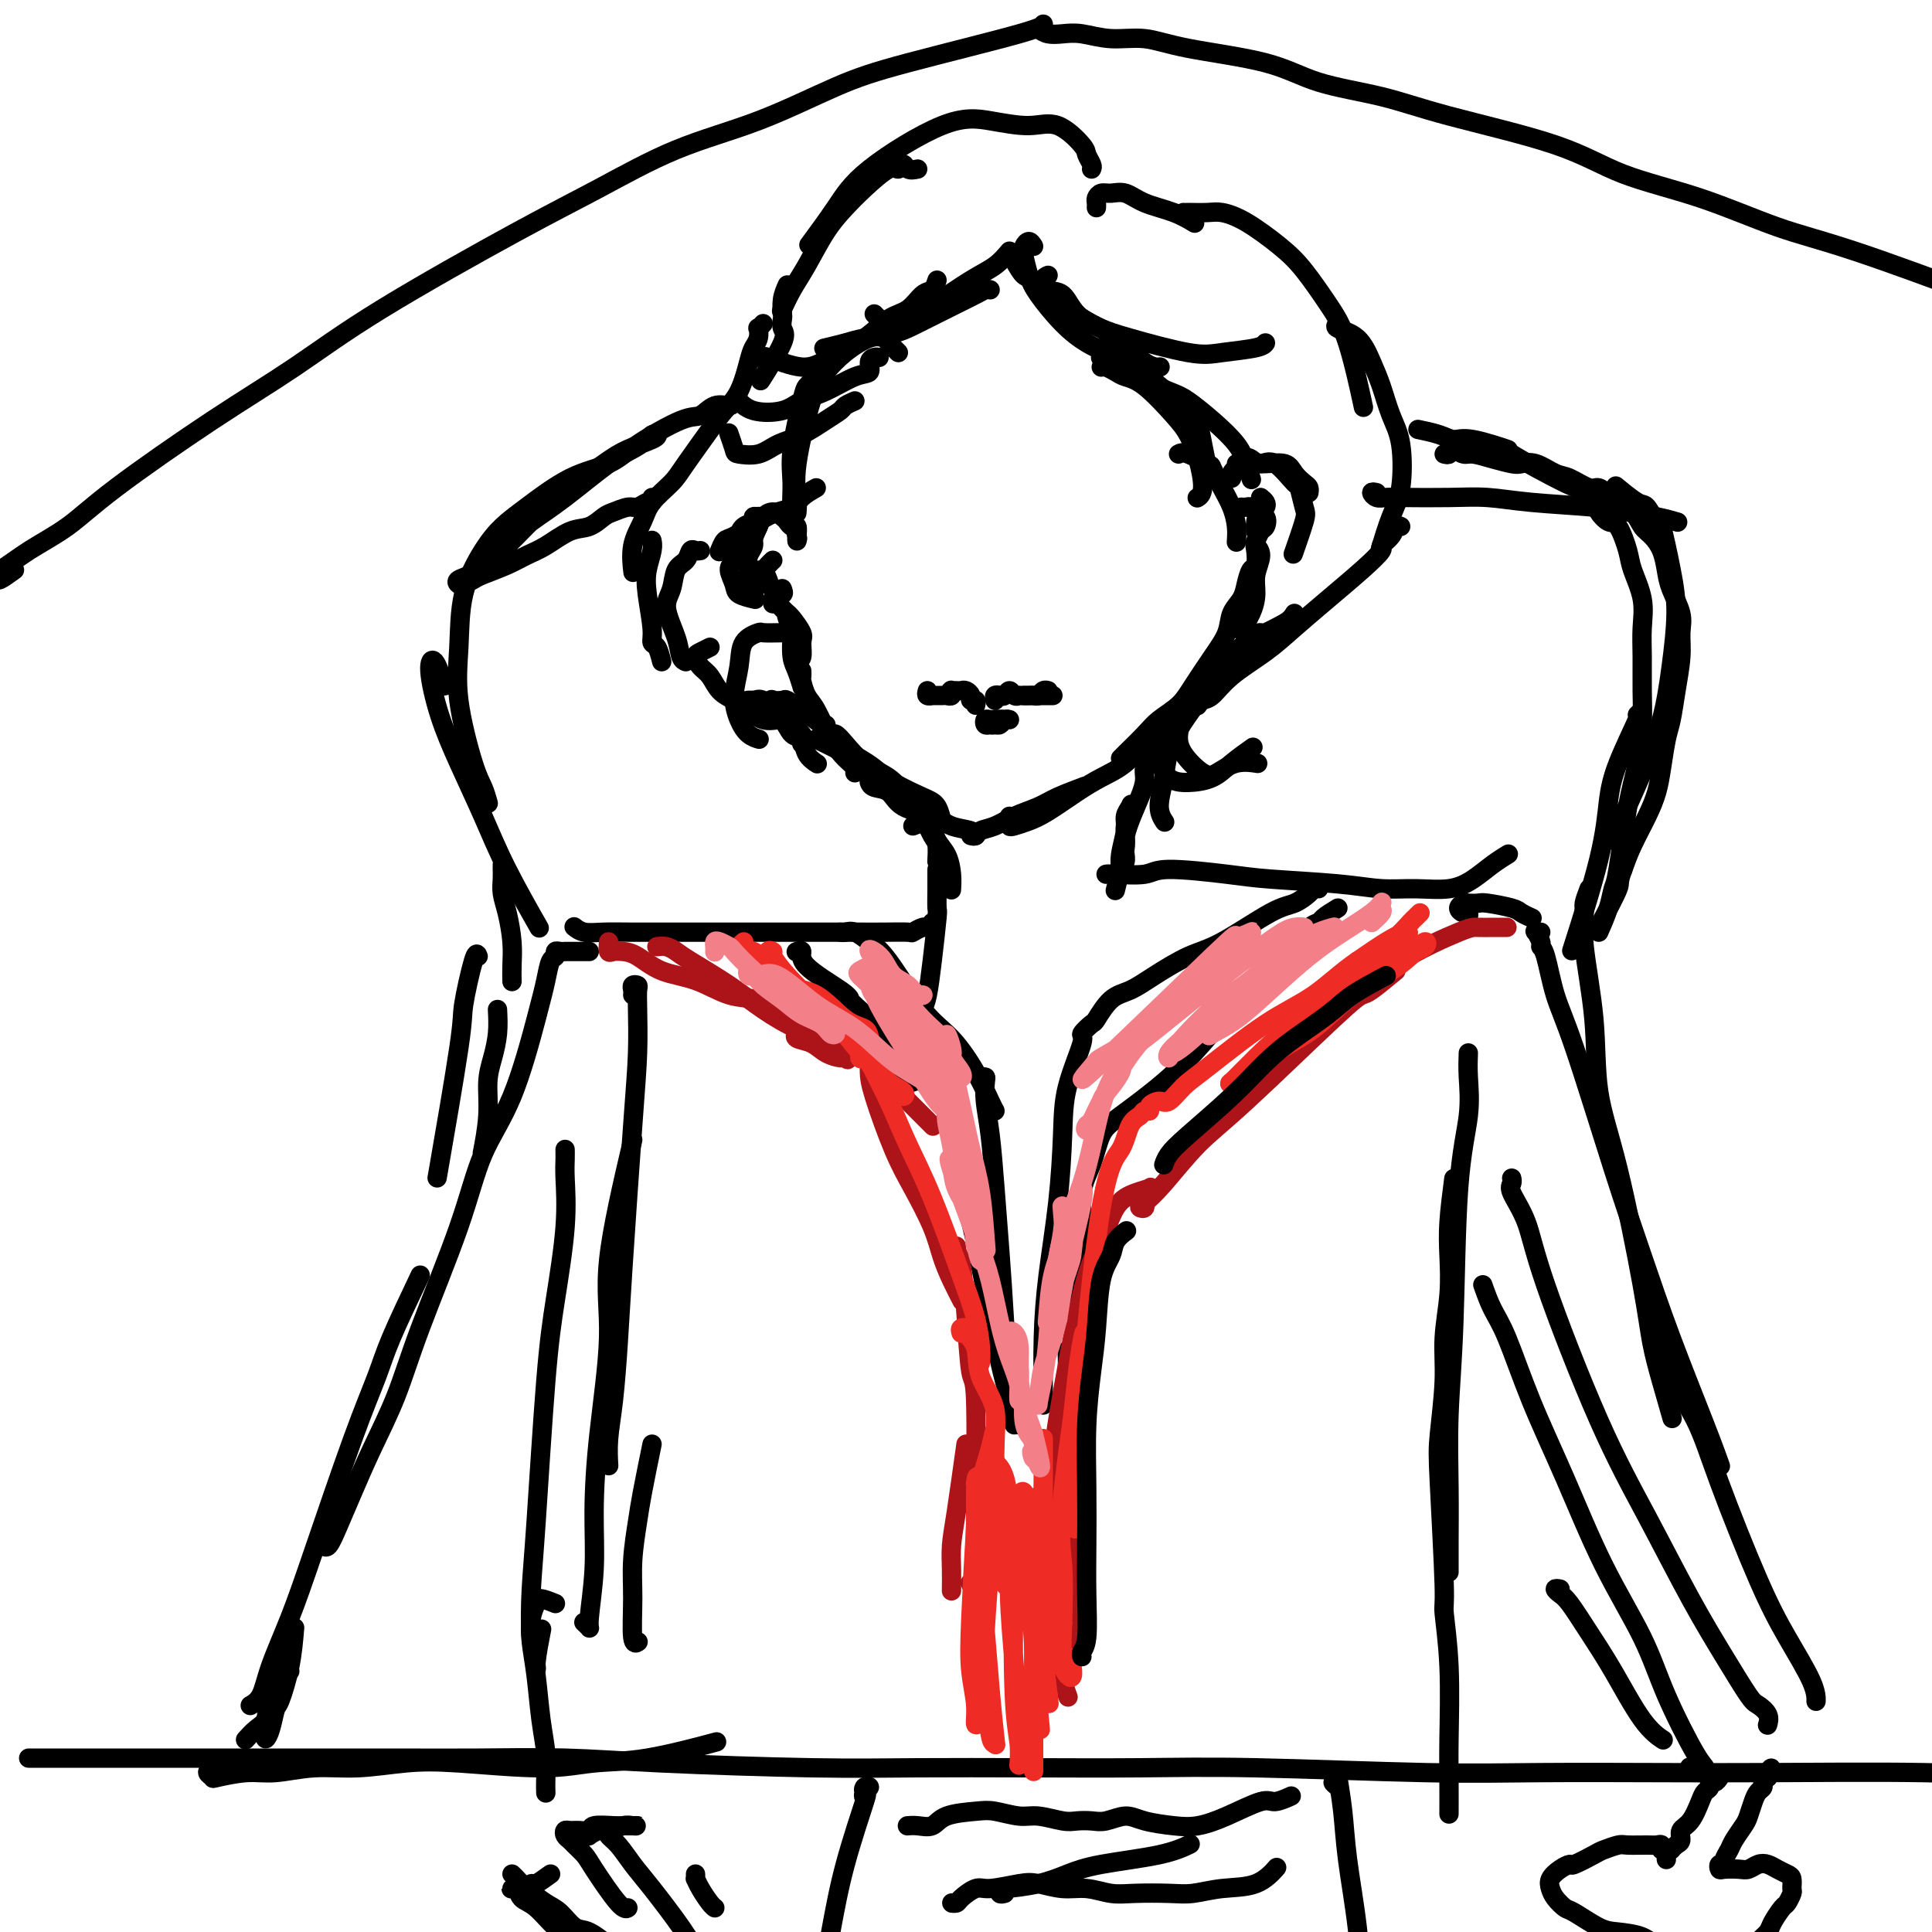 <svg viewBox='0 0 400 400' version='1.1' xmlns='http://www.w3.org/2000/svg' xmlns:xlink='http://www.w3.org/1999/xlink'><g fill='none' stroke='#000000' stroke-width='4' stroke-linecap='round' stroke-linejoin='round'><path d='M214,51c-0.315,-0.502 -0.631,-1.004 -1,-1c-0.369,0.004 -0.792,0.514 -1,1c-0.208,0.486 -0.202,0.949 0,2c0.202,1.051 0.599,2.691 1,4c0.401,1.309 0.805,2.288 2,4c1.195,1.712 3.182,4.158 5,6c1.818,1.842 3.467,3.081 5,4c1.533,0.919 2.951,1.517 4,2c1.049,0.483 1.728,0.852 2,1c0.272,0.148 0.136,0.074 0,0'/><path d='M210,54c0.686,1.227 1.372,2.454 2,3c0.628,0.546 1.197,0.412 2,1c0.803,0.588 1.839,1.899 3,3c1.161,1.101 2.448,1.994 4,3c1.552,1.006 3.369,2.126 5,3c1.631,0.874 3.076,1.502 5,3c1.924,1.498 4.326,3.865 6,5c1.674,1.135 2.621,1.039 3,1c0.379,-0.039 0.189,-0.019 0,0'/><path d='M228,74c-0.118,0.026 -0.236,0.053 0,0c0.236,-0.053 0.825,-0.184 2,0c1.175,0.184 2.934,0.685 4,1c1.066,0.315 1.437,0.445 2,1c0.563,0.555 1.317,1.537 3,3c1.683,1.463 4.293,3.409 6,5c1.707,1.591 2.509,2.829 3,4c0.491,1.171 0.671,2.277 1,4c0.329,1.723 0.808,4.064 1,5c0.192,0.936 0.096,0.468 0,0'/><path d='M228,76c0.236,-0.088 0.472,-0.176 1,0c0.528,0.176 1.349,0.615 2,1c0.651,0.385 1.133,0.715 2,1c0.867,0.285 2.118,0.524 4,2c1.882,1.476 4.396,4.189 6,6c1.604,1.811 2.300,2.720 3,4c0.700,1.280 1.404,2.931 2,5c0.596,2.069 1.084,4.557 1,6c-0.084,1.443 -0.738,1.841 -1,2c-0.262,0.159 -0.131,0.080 0,0'/><path d='M255,99c-0.039,-0.341 -0.078,-0.681 0,-1c0.078,-0.319 0.272,-0.616 1,-1c0.728,-0.384 1.991,-0.856 3,-1c1.009,-0.144 1.762,0.041 3,0c1.238,-0.041 2.959,-0.309 4,0c1.041,0.309 1.403,1.193 2,2c0.597,0.807 1.428,1.536 2,2c0.572,0.464 0.885,0.663 1,1c0.115,0.337 0.033,0.810 0,1c-0.033,0.190 -0.016,0.095 0,0'/><path d='M256,96c0.328,0.103 0.656,0.206 1,0c0.344,-0.206 0.705,-0.720 1,-1c0.295,-0.280 0.523,-0.328 1,0c0.477,0.328 1.203,1.030 2,1c0.797,-0.030 1.666,-0.791 3,0c1.334,0.791 3.135,3.134 4,4c0.865,0.866 0.795,0.254 1,1c0.205,0.746 0.684,2.849 1,4c0.316,1.151 0.470,1.348 0,3c-0.470,1.652 -1.563,4.758 -2,6c-0.437,1.242 -0.219,0.621 0,0'/><path d='M257,105c0.324,0.026 0.648,0.053 1,0c0.352,-0.053 0.733,-0.184 1,0c0.267,0.184 0.422,0.684 1,1c0.578,0.316 1.580,0.449 2,1c0.420,0.551 0.257,1.519 0,2c-0.257,0.481 -0.608,0.476 -1,1c-0.392,0.524 -0.826,1.578 -1,2c-0.174,0.422 -0.087,0.211 0,0'/><path d='M261,103c0.400,0.328 0.801,0.656 1,1c0.199,0.344 0.197,0.706 0,1c-0.197,0.294 -0.589,0.522 -1,1c-0.411,0.478 -0.841,1.206 -1,2c-0.159,0.794 -0.045,1.656 0,2c0.045,0.344 0.023,0.172 0,0'/><path d='M209,52c-0.883,1.048 -1.767,2.096 -3,3c-1.233,0.904 -2.817,1.665 -5,3c-2.183,1.335 -4.967,3.244 -6,4c-1.033,0.756 -0.315,0.360 -2,1c-1.685,0.640 -5.771,2.316 -8,3c-2.229,0.684 -2.600,0.377 -3,0c-0.400,-0.377 -0.829,-0.822 -1,-1c-0.171,-0.178 -0.086,-0.089 0,0'/><path d='M205,60c-0.260,-0.081 -0.521,-0.162 -1,0c-0.479,0.162 -1.178,0.568 -2,1c-0.822,0.432 -1.769,0.889 -4,2c-2.231,1.111 -5.747,2.876 -8,4c-2.253,1.124 -3.242,1.608 -5,2c-1.758,0.392 -4.286,0.693 -6,1c-1.714,0.307 -2.615,0.621 -4,1c-1.385,0.379 -3.253,0.823 -4,1c-0.747,0.177 -0.374,0.089 0,0'/><path d='M186,73c-0.324,-0.335 -0.649,-0.670 -1,-1c-0.351,-0.330 -0.730,-0.654 -1,-1c-0.270,-0.346 -0.431,-0.712 -1,-1c-0.569,-0.288 -1.547,-0.497 -3,0c-1.453,0.497 -3.380,1.700 -5,3c-1.620,1.300 -2.931,2.695 -4,4c-1.069,1.305 -1.894,2.518 -3,6c-1.106,3.482 -2.492,9.232 -3,13c-0.508,3.768 -0.137,5.553 0,7c0.137,1.447 0.039,2.556 0,3c-0.039,0.444 -0.020,0.222 0,0'/><path d='M166,89c0.000,-0.733 0.000,-1.467 0,-2c0.000,-0.533 0.000,-0.867 0,-1c0.000,-0.133 0.000,-0.067 0,0'/><path d='M171,77c-0.333,-0.089 -0.665,-0.179 -1,0c-0.335,0.179 -0.672,0.626 -1,1c-0.328,0.374 -0.648,0.675 -1,1c-0.352,0.325 -0.736,0.675 -1,1c-0.264,0.325 -0.407,0.624 -1,3c-0.593,2.376 -1.637,6.830 -2,10c-0.363,3.170 -0.046,5.056 0,7c0.046,1.944 -0.180,3.947 0,6c0.180,2.053 0.766,4.158 1,5c0.234,0.842 0.117,0.421 0,0'/><path d='M165,112c-0.024,-0.189 -0.047,-0.379 0,-1c0.047,-0.621 0.165,-1.674 0,-2c-0.165,-0.326 -0.611,0.073 -1,0c-0.389,-0.073 -0.719,-0.619 -1,-1c-0.281,-0.381 -0.513,-0.598 -1,-1c-0.487,-0.402 -1.228,-0.990 -2,-1c-0.772,-0.010 -1.576,0.558 -2,1c-0.424,0.442 -0.467,0.756 -1,2c-0.533,1.244 -1.555,3.416 -2,5c-0.445,1.584 -0.312,2.580 0,4c0.312,1.420 0.803,3.263 1,4c0.197,0.737 0.098,0.369 0,0'/><path d='M157,120c-0.318,-0.780 -0.636,-1.560 -1,-2c-0.364,-0.440 -0.773,-0.542 -1,-1c-0.227,-0.458 -0.271,-1.274 0,-2c0.271,-0.726 0.857,-1.361 1,-2c0.143,-0.639 -0.157,-1.281 0,-2c0.157,-0.719 0.770,-1.514 1,-2c0.230,-0.486 0.078,-0.663 0,-1c-0.078,-0.337 -0.080,-0.834 0,-1c0.080,-0.166 0.242,0.000 0,0c-0.242,-0.000 -0.887,-0.167 -1,0c-0.113,0.167 0.307,0.668 0,1c-0.307,0.332 -1.341,0.497 -2,1c-0.659,0.503 -0.944,1.346 -1,2c-0.056,0.654 0.115,1.120 0,2c-0.115,0.880 -0.517,2.173 -1,3c-0.483,0.827 -1.047,1.189 -1,2c0.047,0.811 0.703,2.073 1,3c0.297,0.927 0.234,1.519 1,2c0.766,0.481 2.362,0.852 3,1c0.638,0.148 0.319,0.074 0,0'/><path d='M160,116c-0.317,0.297 -0.633,0.594 -1,1c-0.367,0.406 -0.784,0.923 -1,1c-0.216,0.077 -0.230,-0.284 0,0c0.230,0.284 0.702,1.214 1,2c0.298,0.786 0.420,1.427 1,2c0.580,0.573 1.618,1.077 2,1c0.382,-0.077 0.109,-0.736 0,-1c-0.109,-0.264 -0.055,-0.132 0,0'/><path d='M160,124c0.000,0.417 0.000,0.833 0,1c0.000,0.167 0.000,0.083 0,0'/><path d='M161,125c0.323,0.318 0.647,0.636 1,1c0.353,0.364 0.737,0.773 1,1c0.263,0.227 0.407,0.271 1,1c0.593,0.729 1.637,2.143 2,3c0.363,0.857 0.046,1.158 0,2c-0.046,0.842 0.180,2.227 0,3c-0.180,0.773 -0.766,0.935 -1,1c-0.234,0.065 -0.117,0.032 0,0'/><path d='M163,127c-0.112,0.229 -0.223,0.458 0,1c0.223,0.542 0.782,1.396 1,2c0.218,0.604 0.097,0.957 0,2c-0.097,1.043 -0.170,2.774 0,4c0.170,1.226 0.584,1.945 1,3c0.416,1.055 0.833,2.444 1,3c0.167,0.556 0.083,0.278 0,0'/><path d='M166,139c-0.005,-0.104 -0.010,-0.207 0,0c0.010,0.207 0.036,0.726 0,1c-0.036,0.274 -0.134,0.304 0,1c0.134,0.696 0.499,2.060 1,3c0.501,0.940 1.140,1.457 2,3c0.860,1.543 1.943,4.112 3,6c1.057,1.888 2.087,3.094 3,4c0.913,0.906 1.707,1.513 2,2c0.293,0.487 0.084,0.853 0,1c-0.084,0.147 -0.042,0.073 0,0'/><path d='M171,151c0.025,-0.503 0.050,-1.006 0,-1c-0.050,0.006 -0.174,0.522 0,1c0.174,0.478 0.648,0.918 1,1c0.352,0.082 0.583,-0.193 1,0c0.417,0.193 1.019,0.853 2,2c0.981,1.147 2.340,2.780 4,4c1.660,1.220 3.622,2.026 5,3c1.378,0.974 2.174,2.117 3,3c0.826,0.883 1.684,1.507 2,2c0.316,0.493 0.090,0.855 0,1c-0.090,0.145 -0.045,0.072 0,0'/><path d='M175,156c-0.071,0.019 -0.143,0.038 0,0c0.143,-0.038 0.499,-0.133 1,0c0.501,0.133 1.146,0.495 2,1c0.854,0.505 1.917,1.151 3,2c1.083,0.849 2.185,1.899 4,3c1.815,1.101 4.342,2.254 6,3c1.658,0.746 2.446,1.085 3,2c0.554,0.915 0.872,2.404 1,3c0.128,0.596 0.064,0.298 0,0'/><path d='M180,162c0.009,0.028 0.019,0.056 0,0c-0.019,-0.056 -0.066,-0.195 0,0c0.066,0.195 0.246,0.724 1,1c0.754,0.276 2.083,0.297 3,1c0.917,0.703 1.423,2.087 3,3c1.577,0.913 4.227,1.355 6,2c1.773,0.645 2.671,1.492 4,2c1.329,0.508 3.089,0.675 4,1c0.911,0.325 0.975,0.807 1,1c0.025,0.193 0.013,0.096 0,0'/><path d='M201,173c0.377,0.096 0.754,0.191 1,0c0.246,-0.191 0.359,-0.670 1,-1c0.641,-0.330 1.808,-0.513 3,-1c1.192,-0.487 2.408,-1.280 4,-2c1.592,-0.720 3.561,-1.368 5,-2c1.439,-0.632 2.349,-1.247 4,-2c1.651,-0.753 4.043,-1.644 5,-2c0.957,-0.356 0.478,-0.178 0,0'/><path d='M209,169c0.012,0.315 0.024,0.630 0,1c-0.024,0.370 -0.082,0.794 0,1c0.082,0.206 0.306,0.193 1,0c0.694,-0.193 1.858,-0.567 3,-1c1.142,-0.433 2.262,-0.925 4,-2c1.738,-1.075 4.093,-2.734 6,-4c1.907,-1.266 3.366,-2.140 5,-3c1.634,-0.860 3.443,-1.706 5,-3c1.557,-1.294 2.861,-3.038 4,-4c1.139,-0.962 2.114,-1.144 3,-2c0.886,-0.856 1.682,-2.388 2,-3c0.318,-0.612 0.159,-0.306 0,0'/><path d='M232,157c0.033,-0.042 0.066,-0.084 1,-1c0.934,-0.916 2.770,-2.705 4,-4c1.230,-1.295 1.853,-2.096 3,-3c1.147,-0.904 2.817,-1.911 4,-3c1.183,-1.089 1.879,-2.259 3,-4c1.121,-1.741 2.668,-4.055 4,-6c1.332,-1.945 2.451,-3.523 3,-5c0.549,-1.477 0.529,-2.852 1,-4c0.471,-1.148 1.433,-2.069 2,-3c0.567,-0.931 0.739,-1.872 1,-3c0.261,-1.128 0.611,-2.441 1,-3c0.389,-0.559 0.818,-0.362 1,-1c0.182,-0.638 0.116,-2.110 0,-3c-0.116,-0.890 -0.282,-1.197 0,-1c0.282,0.197 1.011,0.897 1,2c-0.011,1.103 -0.763,2.607 -1,4c-0.237,1.393 0.042,2.674 0,4c-0.042,1.326 -0.403,2.696 -1,4c-0.597,1.304 -1.430,2.544 -2,3c-0.570,0.456 -0.877,0.130 -1,0c-0.123,-0.130 -0.061,-0.065 0,0'/><path d='M217,57c-0.460,0.200 -0.920,0.400 -1,1c-0.080,0.600 0.221,1.601 1,2c0.779,0.399 2.035,0.195 3,1c0.965,0.805 1.640,2.619 3,4c1.360,1.381 3.404,2.329 5,3c1.596,0.671 2.743,1.066 6,2c3.257,0.934 8.624,2.408 12,3c3.376,0.592 4.761,0.303 7,0c2.239,-0.303 5.334,-0.620 7,-1c1.666,-0.380 1.905,-0.823 2,-1c0.095,-0.177 0.048,-0.089 0,0'/><path d='M228,72c0.005,0.896 0.011,1.791 0,2c-0.011,0.209 -0.038,-0.269 1,0c1.038,0.269 3.140,1.284 4,2c0.860,0.716 0.478,1.132 2,2c1.522,0.868 4.946,2.188 7,3c2.054,0.812 2.736,1.115 4,2c1.264,0.885 3.109,2.353 5,4c1.891,1.647 3.826,3.472 5,5c1.174,1.528 1.585,2.757 2,4c0.415,1.243 0.833,2.498 1,3c0.167,0.502 0.084,0.251 0,0'/><path d='M244,94c0.410,-0.222 0.820,-0.444 2,0c1.180,0.444 3.129,1.553 4,2c0.871,0.447 0.664,0.232 1,1c0.336,0.768 1.214,2.518 2,4c0.786,1.482 1.479,2.696 2,4c0.521,1.304 0.871,2.697 1,4c0.129,1.303 0.037,2.515 0,3c-0.037,0.485 -0.018,0.242 0,0'/><path d='M226,35c0.114,-0.224 0.228,-0.448 0,-1c-0.228,-0.552 -0.799,-1.433 -1,-2c-0.201,-0.567 -0.032,-0.821 -1,-2c-0.968,-1.179 -3.073,-3.283 -5,-4c-1.927,-0.717 -3.675,-0.047 -6,0c-2.325,0.047 -5.226,-0.529 -8,-1c-2.774,-0.471 -5.420,-0.836 -10,1c-4.580,1.836 -11.094,5.874 -15,9c-3.906,3.126 -5.206,5.342 -7,8c-1.794,2.658 -4.084,5.760 -5,7c-0.916,1.240 -0.458,0.620 0,0'/><path d='M190,35c-0.755,0.151 -1.510,0.301 -2,0c-0.490,-0.301 -0.714,-1.054 -1,-1c-0.286,0.054 -0.635,0.913 -1,1c-0.365,0.087 -0.748,-0.599 -2,0c-1.252,0.599 -3.374,2.483 -5,4c-1.626,1.517 -2.755,2.666 -4,4c-1.245,1.334 -2.607,2.852 -4,5c-1.393,2.148 -2.817,4.926 -4,7c-1.183,2.074 -2.126,3.443 -3,5c-0.874,1.557 -1.678,3.302 -2,4c-0.322,0.698 -0.161,0.349 0,0'/><path d='M194,58c-0.262,0.814 -0.524,1.627 -1,2c-0.476,0.373 -1.165,0.305 -2,1c-0.835,0.695 -1.816,2.154 -3,3c-1.184,0.846 -2.573,1.081 -4,2c-1.427,0.919 -2.894,2.523 -5,4c-2.106,1.477 -4.852,2.827 -7,4c-2.148,1.173 -3.700,2.170 -6,2c-2.300,-0.170 -5.350,-1.507 -7,-2c-1.650,-0.493 -1.900,-0.141 -2,0c-0.100,0.141 -0.050,0.070 0,0'/><path d='M182,74c-0.296,-0.055 -0.591,-0.110 -1,0c-0.409,0.110 -0.931,0.385 -1,1c-0.069,0.615 0.315,1.569 0,2c-0.315,0.431 -1.330,0.338 -3,1c-1.670,0.662 -3.996,2.079 -6,3c-2.004,0.921 -3.686,1.346 -5,2c-1.314,0.654 -2.259,1.536 -4,2c-1.741,0.464 -4.276,0.510 -6,0c-1.724,-0.510 -2.635,-1.574 -3,-2c-0.365,-0.426 -0.182,-0.213 0,0'/><path d='M177,83c-0.792,0.349 -1.583,0.698 -2,1c-0.417,0.302 -0.459,0.558 -1,1c-0.541,0.442 -1.581,1.071 -3,2c-1.419,0.929 -3.216,2.157 -5,3c-1.784,0.843 -3.553,1.301 -5,2c-1.447,0.699 -2.570,1.640 -4,2c-1.430,0.360 -3.167,0.138 -4,0c-0.833,-0.138 -0.763,-0.191 -1,-1c-0.237,-0.809 -0.782,-2.374 -1,-3c-0.218,-0.626 -0.109,-0.313 0,0'/><path d='M169,101c-1.110,0.639 -2.220,1.278 -3,2c-0.780,0.722 -1.231,1.526 -2,2c-0.769,0.474 -1.856,0.618 -3,1c-1.144,0.382 -2.345,1.003 -4,2c-1.655,0.997 -3.763,2.370 -5,3c-1.237,0.630 -1.602,0.516 -2,1c-0.398,0.484 -0.828,1.567 -1,2c-0.172,0.433 -0.086,0.217 0,0'/><path d='M162,131c-1.663,0.031 -3.326,0.061 -4,0c-0.674,-0.061 -0.360,-0.214 -1,0c-0.640,0.214 -2.232,0.796 -3,2c-0.768,1.204 -0.710,3.030 -1,5c-0.290,1.970 -0.929,4.083 -1,6c-0.071,1.917 0.424,3.638 1,5c0.576,1.362 1.232,2.367 2,3c0.768,0.633 1.648,0.895 2,1c0.352,0.105 0.176,0.052 0,0'/><path d='M163,59c-0.420,0.945 -0.841,1.890 -1,3c-0.159,1.110 -0.057,2.386 0,3c0.057,0.614 0.071,0.565 0,1c-0.071,0.435 -0.225,1.354 0,2c0.225,0.646 0.830,1.020 0,3c-0.830,1.980 -3.094,5.566 -4,7c-0.906,1.434 -0.453,0.717 0,0'/><path d='M158,67c-0.416,0.471 -0.832,0.941 -1,1c-0.168,0.059 -0.089,-0.294 0,0c0.089,0.294 0.186,1.237 0,2c-0.186,0.763 -0.655,1.348 -1,2c-0.345,0.652 -0.564,1.371 -1,3c-0.436,1.629 -1.087,4.168 -2,6c-0.913,1.832 -2.086,2.958 -3,4c-0.914,1.042 -1.567,2.000 -3,4c-1.433,2.000 -3.645,5.044 -5,7c-1.355,1.956 -1.852,2.826 -3,4c-1.148,1.174 -2.949,2.652 -4,4c-1.051,1.348 -1.354,2.568 -2,4c-0.646,1.432 -1.635,3.078 -2,5c-0.365,1.922 -0.104,4.121 0,5c0.104,0.879 0.052,0.440 0,0'/><path d='M137,137c-0.302,-1.198 -0.604,-2.395 -1,-3c-0.396,-0.605 -0.887,-0.616 -1,-1c-0.113,-0.384 0.152,-1.140 0,-3c-0.152,-1.860 -0.720,-4.824 -1,-7c-0.280,-2.176 -0.271,-3.563 0,-5c0.271,-1.437 0.804,-2.925 1,-4c0.196,-1.075 0.056,-1.736 0,-2c-0.056,-0.264 -0.028,-0.132 0,0'/><path d='M145,114c-0.325,0.052 -0.650,0.103 -1,0c-0.350,-0.103 -0.726,-0.361 -1,0c-0.274,0.361 -0.445,1.341 -1,2c-0.555,0.659 -1.495,0.996 -2,2c-0.505,1.004 -0.577,2.675 -1,4c-0.423,1.325 -1.199,2.302 -1,4c0.199,1.698 1.373,4.115 2,6c0.627,1.885 0.707,3.238 1,4c0.293,0.762 0.798,0.932 1,1c0.202,0.068 0.101,0.034 0,0'/><path d='M147,134c-0.715,0.359 -1.430,0.719 -2,1c-0.570,0.281 -0.995,0.484 -1,1c-0.005,0.516 0.410,1.345 1,2c0.590,0.655 1.354,1.136 2,2c0.646,0.864 1.175,2.112 2,3c0.825,0.888 1.945,1.415 3,2c1.055,0.585 2.046,1.229 3,2c0.954,0.771 1.872,1.669 3,2c1.128,0.331 2.465,0.095 3,0c0.535,-0.095 0.267,-0.047 0,0'/><path d='M157,145c-1.458,-0.016 -2.915,-0.032 -3,0c-0.085,0.032 1.203,0.113 2,0c0.797,-0.113 1.103,-0.419 2,0c0.897,0.419 2.384,1.562 4,3c1.616,1.438 3.361,3.169 4,4c0.639,0.831 0.172,0.762 0,1c-0.172,0.238 -0.049,0.782 0,1c0.049,0.218 0.025,0.109 0,0'/><path d='M161,147c-0.366,-0.842 -0.731,-1.685 -1,-2c-0.269,-0.315 -0.441,-0.103 0,0c0.441,0.103 1.495,0.098 2,0c0.505,-0.098 0.461,-0.289 1,0c0.539,0.289 1.660,1.057 3,2c1.340,0.943 2.899,2.062 4,3c1.101,0.938 1.743,1.697 2,2c0.257,0.303 0.128,0.152 0,0'/><path d='M227,43c0.019,-0.341 0.038,-0.681 0,-1c-0.038,-0.319 -0.133,-0.615 0,-1c0.133,-0.385 0.495,-0.858 1,-1c0.505,-0.142 1.151,0.046 2,0c0.849,-0.046 1.899,-0.327 3,0c1.101,0.327 2.254,1.263 4,2c1.746,0.737 4.085,1.275 6,2c1.915,0.725 3.404,1.636 4,2c0.596,0.364 0.298,0.182 0,0'/><path d='M245,44c-0.009,0.002 -0.018,0.004 0,0c0.018,-0.004 0.062,-0.014 1,0c0.938,0.014 2.770,0.052 4,0c1.230,-0.052 1.858,-0.192 3,0c1.142,0.192 2.798,0.717 5,2c2.202,1.283 4.951,3.323 7,5c2.049,1.677 3.397,2.991 5,5c1.603,2.009 3.461,4.714 5,7c1.539,2.286 2.761,4.154 4,8c1.239,3.846 2.497,9.670 3,12c0.503,2.330 0.252,1.165 0,0'/><path d='M277,67c-0.375,0.318 -0.750,0.636 0,1c0.750,0.364 2.625,0.774 4,2c1.375,1.226 2.251,3.268 3,5c0.749,1.732 1.372,3.153 2,5c0.628,1.847 1.261,4.121 2,6c0.739,1.879 1.585,3.363 2,6c0.415,2.637 0.400,6.429 0,9c-0.400,2.571 -1.185,3.923 -2,6c-0.815,2.077 -1.662,4.879 -2,6c-0.338,1.121 -0.169,0.560 0,0'/><path d='M290,109c-0.376,-0.168 -0.751,-0.336 -1,0c-0.249,0.336 -0.371,1.176 -1,2c-0.629,0.824 -1.766,1.633 -2,2c-0.234,0.367 0.436,0.291 0,1c-0.436,0.709 -1.978,2.201 -4,4c-2.022,1.799 -4.523,3.904 -7,6c-2.477,2.096 -4.929,4.182 -7,6c-2.071,1.818 -3.760,3.366 -6,5c-2.240,1.634 -5.031,3.352 -7,5c-1.969,1.648 -3.115,3.225 -4,4c-0.885,0.775 -1.507,0.747 -2,1c-0.493,0.253 -0.855,0.787 -1,1c-0.145,0.213 -0.072,0.107 0,0'/><path d='M268,127c-0.345,0.581 -0.690,1.162 -2,2c-1.310,0.838 -3.583,1.933 -5,3c-1.417,1.067 -1.976,2.107 -3,3c-1.024,0.893 -2.514,1.638 -4,3c-1.486,1.362 -2.969,3.339 -5,6c-2.031,2.661 -4.611,6.006 -6,9c-1.389,2.994 -1.589,5.638 -2,8c-0.411,2.362 -1.034,4.444 -1,6c0.034,1.556 0.724,2.588 1,3c0.276,0.412 0.138,0.206 0,0'/><path d='M266,129c-1.612,0.851 -3.224,1.701 -4,2c-0.776,0.299 -0.715,0.045 -1,0c-0.285,-0.045 -0.916,0.119 -2,1c-1.084,0.881 -2.620,2.479 -4,4c-1.380,1.521 -2.604,2.965 -4,4c-1.396,1.035 -2.964,1.661 -4,3c-1.036,1.339 -1.541,3.390 -2,5c-0.459,1.610 -0.872,2.778 -1,4c-0.128,1.222 0.029,2.499 1,4c0.971,1.501 2.755,3.225 4,4c1.245,0.775 1.952,0.599 3,0c1.048,-0.599 2.436,-1.623 4,-2c1.564,-0.377 3.304,-0.108 4,0c0.696,0.108 0.348,0.054 0,0'/><path d='M241,153c-0.825,0.091 -1.650,0.183 -2,1c-0.350,0.817 -0.225,2.361 0,3c0.225,0.639 0.551,0.373 1,1c0.449,0.627 1.021,2.147 2,3c0.979,0.853 2.365,1.041 4,1c1.635,-0.041 3.521,-0.310 5,-1c1.479,-0.690 2.552,-1.801 4,-3c1.448,-1.199 3.271,-2.485 4,-3c0.729,-0.515 0.365,-0.257 0,0'/><path d='M156,148c0.501,0.037 1.001,0.073 1,0c-0.001,-0.073 -0.505,-0.257 0,0c0.505,0.257 2.018,0.954 3,1c0.982,0.046 1.433,-0.558 2,0c0.567,0.558 1.249,2.279 2,3c0.751,0.721 1.573,0.441 2,1c0.427,0.559 0.461,1.958 1,3c0.539,1.042 1.583,1.726 2,2c0.417,0.274 0.209,0.137 0,0'/><path d='M169,153c0.622,0.311 1.244,0.622 2,1c0.756,0.378 1.644,0.822 2,1c0.356,0.178 0.178,0.089 0,0'/><path d='M192,143c-0.120,0.423 -0.239,0.845 0,1c0.239,0.155 0.837,0.041 1,0c0.163,-0.041 -0.110,-0.010 0,0c0.110,0.010 0.604,-0.001 1,0c0.396,0.001 0.694,0.014 1,0c0.306,-0.014 0.622,-0.056 1,0c0.378,0.056 0.820,0.211 1,0c0.180,-0.211 0.100,-0.789 0,-1c-0.100,-0.211 -0.219,-0.057 0,0c0.219,0.057 0.777,0.016 1,0c0.223,-0.016 0.112,-0.008 0,0'/><path d='M199,143c0.301,-0.081 0.603,-0.162 1,0c0.397,0.162 0.891,0.565 1,1c0.109,0.435 -0.167,0.900 0,1c0.167,0.100 0.776,-0.165 1,0c0.224,0.165 0.064,0.762 0,1c-0.064,0.238 -0.032,0.119 0,0'/><path d='M206,145c-0.089,-0.412 -0.179,-0.825 0,-1c0.179,-0.175 0.626,-0.114 1,0c0.374,0.114 0.674,0.279 1,0c0.326,-0.279 0.679,-1.003 1,-1c0.321,0.003 0.611,0.733 1,1c0.389,0.267 0.877,0.072 1,0c0.123,-0.072 -0.121,-0.019 0,0c0.121,0.019 0.606,0.005 1,0c0.394,-0.005 0.697,-0.001 1,0c0.303,0.001 0.606,0.000 1,0c0.394,-0.000 0.880,-0.000 1,0c0.120,0.000 -0.125,0.000 0,0c0.125,-0.000 0.621,-0.000 1,0c0.379,0.000 0.640,0.000 1,0c0.360,-0.000 0.817,-0.000 1,0c0.183,0.000 0.091,0.000 0,0'/><path d='M212,144c0.334,0.008 0.668,0.016 1,0c0.332,-0.016 0.664,-0.057 1,0c0.336,0.057 0.678,0.211 1,0c0.322,-0.211 0.625,-0.788 1,-1c0.375,-0.212 0.821,-0.061 1,0c0.179,0.061 0.089,0.030 0,0'/><path d='M205,150c-0.401,0.113 -0.802,0.227 -1,0c-0.198,-0.227 -0.194,-0.793 0,-1c0.194,-0.207 0.579,-0.055 1,0c0.421,0.055 0.879,0.014 1,0c0.121,-0.014 -0.096,0.000 0,0c0.096,-0.000 0.505,-0.014 1,0c0.495,0.014 1.076,0.056 1,0c-0.076,-0.056 -0.809,-0.210 -1,0c-0.191,0.210 0.162,0.785 0,1c-0.162,0.215 -0.838,0.072 -1,0c-0.162,-0.072 0.190,-0.072 0,0c-0.190,0.072 -0.922,0.215 -1,0c-0.078,-0.215 0.498,-0.789 1,-1c0.502,-0.211 0.929,-0.057 1,0c0.071,0.057 -0.215,0.019 0,0c0.215,-0.019 0.933,-0.020 1,0c0.067,0.020 -0.515,0.059 -1,0c-0.485,-0.059 -0.873,-0.216 -1,0c-0.127,0.216 0.008,0.804 0,1c-0.008,0.196 -0.160,0.000 0,0c0.160,-0.000 0.630,0.196 1,0c0.370,-0.196 0.638,-0.784 1,-1c0.362,-0.216 0.818,-0.062 1,0c0.182,0.062 0.091,0.031 0,0'/><path d='M186,166c0.471,-0.514 0.942,-1.028 1,-1c0.058,0.028 -0.296,0.597 0,1c0.296,0.403 1.242,0.641 2,1c0.758,0.359 1.327,0.839 2,2c0.673,1.161 1.448,3.002 2,4c0.552,0.998 0.879,1.153 1,2c0.121,0.847 0.034,2.385 0,3c-0.034,0.615 -0.017,0.308 0,0'/><path d='M189,171c1.171,-0.462 2.342,-0.925 3,-1c0.658,-0.075 0.803,0.236 1,1c0.197,0.764 0.445,1.981 1,3c0.555,1.019 1.417,1.840 2,3c0.583,1.160 0.888,2.658 1,4c0.112,1.342 0.032,2.526 0,3c-0.032,0.474 -0.016,0.237 0,0'/><path d='M238,158c-0.031,0.019 -0.061,0.038 0,0c0.061,-0.038 0.215,-0.132 0,0c-0.215,0.132 -0.799,0.490 -1,1c-0.201,0.510 -0.019,1.173 0,2c0.019,0.827 -0.124,1.817 -1,4c-0.876,2.183 -2.484,5.559 -3,8c-0.516,2.441 0.062,3.948 0,5c-0.062,1.052 -0.764,1.649 -1,2c-0.236,0.351 -0.007,0.455 0,0c0.007,-0.455 -0.207,-1.470 0,-3c0.207,-1.530 0.836,-3.575 1,-5c0.164,-1.425 -0.137,-2.231 0,-3c0.137,-0.769 0.714,-1.501 1,-2c0.286,-0.499 0.283,-0.764 0,0c-0.283,0.764 -0.847,2.555 -1,4c-0.153,1.445 0.103,2.542 0,4c-0.103,1.458 -0.566,3.277 -1,5c-0.434,1.723 -0.838,3.349 -1,4c-0.162,0.651 -0.081,0.325 0,0'/><path d='M152,83c-0.158,0.484 -0.317,0.968 -1,1c-0.683,0.032 -1.891,-0.388 -3,0c-1.109,0.388 -2.119,1.585 -3,2c-0.881,0.415 -1.631,0.050 -4,1c-2.369,0.950 -6.356,3.215 -9,5c-2.644,1.785 -3.945,3.089 -6,4c-2.055,0.911 -4.862,1.428 -8,3c-3.138,1.572 -6.605,4.199 -9,6c-2.395,1.801 -3.716,2.778 -5,4c-1.284,1.222 -2.531,2.690 -4,5c-1.469,2.310 -3.161,5.461 -4,9c-0.839,3.539 -0.824,7.467 -1,11c-0.176,3.533 -0.545,6.670 0,11c0.545,4.330 2.002,9.851 3,13c0.998,3.149 1.538,3.925 2,5c0.462,1.075 0.846,2.450 1,3c0.154,0.550 0.077,0.275 0,0'/><path d='M92,142c-0.695,-2.129 -1.390,-4.257 -2,-5c-0.610,-0.743 -1.135,-0.099 -1,2c0.135,2.099 0.930,5.653 2,9c1.070,3.347 2.414,6.485 4,10c1.586,3.515 3.415,7.406 5,11c1.585,3.594 2.927,6.891 5,11c2.073,4.109 4.878,9.031 6,11c1.122,1.969 0.561,0.984 0,0'/><path d='M285,102c-0.492,-0.113 -0.984,-0.226 -1,0c-0.016,0.226 0.443,0.792 1,1c0.557,0.208 1.211,0.059 2,0c0.789,-0.059 1.711,-0.027 4,0c2.289,0.027 5.944,0.049 9,0c3.056,-0.049 5.513,-0.168 8,0c2.487,0.168 5.003,0.623 9,1c3.997,0.377 9.474,0.676 13,1c3.526,0.324 5.100,0.675 7,1c1.900,0.325 4.127,0.626 6,1c1.873,0.374 3.392,0.821 4,1c0.608,0.179 0.304,0.089 0,0'/><path d='M335,101c-0.407,-0.336 -0.815,-0.672 0,0c0.815,0.672 2.852,2.351 4,3c1.148,0.649 1.408,0.269 2,1c0.592,0.731 1.515,2.575 2,3c0.485,0.425 0.532,-0.568 1,1c0.468,1.568 1.359,5.698 2,9c0.641,3.302 1.034,5.777 1,9c-0.034,3.223 -0.495,7.193 -1,11c-0.505,3.807 -1.053,7.451 -2,11c-0.947,3.549 -2.292,7.003 -4,11c-1.708,3.997 -3.777,8.535 -5,11c-1.223,2.465 -1.598,2.856 -2,3c-0.402,0.144 -0.829,0.041 -1,0c-0.171,-0.041 -0.085,-0.021 0,0'/><path d='M339,148c0.398,-0.415 0.796,-0.830 0,1c-0.796,1.830 -2.785,5.905 -4,9c-1.215,3.095 -1.656,5.211 -2,8c-0.344,2.789 -0.593,6.251 -2,12c-1.407,5.749 -3.974,13.785 -5,17c-1.026,3.215 -0.513,1.607 0,0'/><path d='M194,180c0.006,1.239 0.013,2.478 0,4c-0.013,1.522 -0.045,3.328 0,4c0.045,0.672 0.166,0.212 0,2c-0.166,1.788 -0.619,5.824 -1,9c-0.381,3.176 -0.690,5.490 -1,7c-0.310,1.510 -0.622,2.214 -1,3c-0.378,0.786 -0.822,1.653 -1,2c-0.178,0.347 -0.089,0.173 0,0'/><path d='M193,191c-0.370,0.453 -0.741,0.906 -1,1c-0.259,0.094 -0.407,-0.171 -1,0c-0.593,0.171 -1.632,0.778 -2,1c-0.368,0.222 -0.065,0.060 -1,0c-0.935,-0.060 -3.109,-0.016 -5,0c-1.891,0.016 -3.498,0.004 -5,0c-1.502,-0.004 -2.899,-0.001 -6,0c-3.101,0.001 -7.906,0.000 -11,0c-3.094,-0.000 -4.476,-0.000 -8,0c-3.524,0.000 -9.188,0.001 -12,0c-2.812,-0.001 -2.771,-0.004 -4,0c-1.229,0.004 -3.727,0.015 -6,0c-2.273,-0.015 -4.321,-0.056 -6,0c-1.679,0.056 -2.991,0.207 -4,0c-1.009,-0.207 -1.717,-0.774 -2,-1c-0.283,-0.226 -0.142,-0.113 0,0'/><path d='M174,193c0.267,0.047 0.534,0.095 1,0c0.466,-0.095 1.130,-0.331 2,0c0.870,0.331 1.944,1.230 3,2c1.056,0.770 2.093,1.410 4,4c1.907,2.590 4.683,7.128 7,10c2.317,2.872 4.176,4.076 6,6c1.824,1.924 3.613,4.567 5,7c1.387,2.433 2.374,4.655 3,6c0.626,1.345 0.893,1.813 1,2c0.107,0.187 0.053,0.094 0,0'/><path d='M203,223c0.416,-0.031 0.832,-0.061 1,0c0.168,0.061 0.086,0.214 0,1c-0.086,0.786 -0.178,2.203 0,4c0.178,1.797 0.625,3.972 1,7c0.375,3.028 0.679,6.909 1,11c0.321,4.091 0.660,8.392 1,13c0.340,4.608 0.679,9.522 1,15c0.321,5.478 0.622,11.520 1,15c0.378,3.480 0.833,4.398 1,5c0.167,0.602 0.048,0.886 0,1c-0.048,0.114 -0.024,0.057 0,0'/><path d='M165,197c-0.136,0.055 -0.271,0.109 0,0c0.271,-0.109 0.949,-0.382 1,0c0.051,0.382 -0.523,1.418 1,3c1.523,1.582 5.144,3.711 7,5c1.856,1.289 1.948,1.736 2,2c0.052,0.264 0.065,0.343 3,3c2.935,2.657 8.792,7.893 11,10c2.208,2.107 0.766,1.085 0,1c-0.766,-0.085 -0.857,0.765 -1,1c-0.143,0.235 -0.337,-0.147 -1,0c-0.663,0.147 -1.794,0.822 -2,1c-0.206,0.178 0.512,-0.141 1,0c0.488,0.141 0.744,0.742 1,1c0.256,0.258 0.512,0.172 1,0c0.488,-0.172 1.208,-0.431 2,0c0.792,0.431 1.655,1.552 2,2c0.345,0.448 0.173,0.224 0,0'/><path d='M197,229c-0.395,-0.172 -0.790,-0.344 -1,0c-0.210,0.344 -0.234,1.202 0,2c0.234,0.798 0.726,1.534 1,3c0.274,1.466 0.330,3.661 1,7c0.670,3.339 1.955,7.823 3,12c1.045,4.177 1.849,8.047 3,14c1.151,5.953 2.649,13.987 4,19c1.351,5.013 2.556,7.003 3,8c0.444,0.997 0.127,0.999 0,1c-0.127,0.001 -0.063,0.000 0,0'/><path d='M229,181c0.233,-0.037 0.465,-0.073 2,0c1.535,0.073 4.372,0.257 6,0c1.628,-0.257 2.047,-0.955 5,-1c2.953,-0.045 8.440,0.562 12,1c3.560,0.438 5.193,0.707 9,1c3.807,0.293 9.788,0.609 14,1c4.212,0.391 6.653,0.856 9,1c2.347,0.144 4.598,-0.032 7,0c2.402,0.032 4.956,0.271 7,0c2.044,-0.271 3.579,-1.052 5,-2c1.421,-0.948 2.729,-2.063 4,-3c1.271,-0.937 2.506,-1.696 3,-2c0.494,-0.304 0.247,-0.152 0,0'/><path d='M273,184c-0.378,-0.057 -0.757,-0.114 -1,0c-0.243,0.114 -0.351,0.399 -1,1c-0.649,0.601 -1.838,1.518 -3,2c-1.162,0.482 -2.295,0.528 -5,2c-2.705,1.472 -6.982,4.370 -10,6c-3.018,1.630 -4.777,1.992 -7,3c-2.223,1.008 -4.909,2.660 -7,4c-2.091,1.340 -3.588,2.366 -5,3c-1.412,0.634 -2.740,0.874 -4,2c-1.260,1.126 -2.453,3.137 -3,4c-0.547,0.863 -0.447,0.576 -1,1c-0.553,0.424 -1.758,1.558 -2,2c-0.242,0.442 0.479,0.192 0,2c-0.479,1.808 -2.156,5.675 -3,9c-0.844,3.325 -0.853,6.109 -1,10c-0.147,3.891 -0.432,8.890 -1,14c-0.568,5.110 -1.420,10.332 -2,15c-0.580,4.668 -0.887,8.781 -1,13c-0.113,4.219 -0.030,8.543 0,11c0.030,2.457 0.008,3.046 0,3c-0.008,-0.046 -0.002,-0.727 0,-1c0.002,-0.273 0.001,-0.136 0,0'/><path d='M277,188c-1.201,0.739 -2.402,1.479 -3,2c-0.598,0.521 -0.594,0.825 -1,1c-0.406,0.175 -1.223,0.221 -3,2c-1.777,1.779 -4.513,5.292 -7,8c-2.487,2.708 -4.725,4.613 -7,7c-2.275,2.387 -4.587,5.257 -7,8c-2.413,2.743 -4.928,5.360 -8,8c-3.072,2.640 -6.703,5.303 -9,7c-2.297,1.697 -3.261,2.429 -4,4c-0.739,1.571 -1.252,3.981 -2,6c-0.748,2.019 -1.730,3.648 -2,6c-0.270,2.352 0.174,5.428 0,10c-0.174,4.572 -0.965,10.640 -1,15c-0.035,4.360 0.685,7.011 1,9c0.315,1.989 0.224,3.315 0,5c-0.224,1.685 -0.582,3.730 -1,4c-0.418,0.270 -0.897,-1.235 -1,-3c-0.103,-1.765 0.170,-3.789 0,-5c-0.170,-1.211 -0.781,-1.610 -1,-2c-0.219,-0.390 -0.045,-0.773 0,1c0.045,1.773 -0.040,5.702 0,9c0.040,3.298 0.203,5.965 0,8c-0.203,2.035 -0.772,3.439 -1,4c-0.228,0.561 -0.114,0.281 0,0'/><path d='M6,364c-0.062,0.000 -0.124,0.000 0,0c0.124,-0.000 0.434,-0.000 1,0c0.566,0.000 1.388,0.000 2,0c0.612,-0.000 1.013,-0.000 3,0c1.987,0.000 5.559,0.000 8,0c2.441,-0.000 3.750,-0.000 6,0c2.250,0.000 5.443,0.000 9,0c3.557,-0.000 7.480,-0.001 11,0c3.520,0.001 6.637,0.003 13,0c6.363,-0.003 15.972,-0.011 23,0c7.028,0.011 11.477,0.041 17,0c5.523,-0.041 12.121,-0.155 18,0c5.879,0.155 11.039,0.578 20,1c8.961,0.422 21.725,0.844 31,1c9.275,0.156 15.063,0.046 22,0c6.937,-0.046 15.023,-0.026 23,0c7.977,0.026 15.843,0.060 23,0c7.157,-0.060 13.604,-0.212 24,0c10.396,0.212 24.741,0.788 35,1c10.259,0.212 16.433,0.060 24,0c7.567,-0.060 16.528,-0.026 24,0c7.472,0.026 13.455,0.046 23,0c9.545,-0.046 22.651,-0.157 32,0c9.349,0.157 14.940,0.581 22,1c7.060,0.419 15.589,0.834 19,1c3.411,0.166 1.706,0.083 0,0'/><path d='M122,197c-0.334,0.000 -0.668,0.000 -1,0c-0.332,-0.000 -0.663,-0.000 -1,0c-0.337,0.000 -0.682,0.000 -1,0c-0.318,-0.000 -0.611,-0.001 -1,0c-0.389,0.001 -0.874,0.004 -1,0c-0.126,-0.004 0.107,-0.014 0,0c-0.107,0.014 -0.553,0.053 -1,0c-0.447,-0.053 -0.894,-0.198 -1,0c-0.106,0.198 0.130,0.737 0,1c-0.130,0.263 -0.625,0.248 -1,1c-0.375,0.752 -0.630,2.271 -1,4c-0.370,1.729 -0.854,3.668 -2,8c-1.146,4.332 -2.955,11.056 -5,16c-2.045,4.944 -4.325,8.108 -6,12c-1.675,3.892 -2.745,8.513 -5,15c-2.255,6.487 -5.696,14.839 -8,21c-2.304,6.161 -3.471,10.131 -5,14c-1.529,3.869 -3.418,7.635 -5,11c-1.582,3.365 -2.855,6.327 -4,9c-1.145,2.673 -2.163,5.057 -3,7c-0.837,1.943 -1.495,3.446 -2,4c-0.505,0.554 -0.859,0.158 -1,0c-0.141,-0.158 -0.071,-0.079 0,0'/><path d='M87,264c-2.292,4.821 -4.583,9.643 -6,13c-1.417,3.357 -1.959,5.250 -3,8c-1.041,2.750 -2.582,6.358 -5,13c-2.418,6.642 -5.713,16.319 -8,23c-2.287,6.681 -3.566,10.365 -5,14c-1.434,3.635 -3.024,7.222 -4,10c-0.976,2.778 -1.340,4.748 -2,6c-0.660,1.252 -1.617,1.786 -2,2c-0.383,0.214 -0.191,0.107 0,0'/><path d='M131,206c0.030,-0.313 0.061,-0.626 0,-1c-0.061,-0.374 -0.212,-0.810 0,-1c0.212,-0.190 0.787,-0.133 1,0c0.213,0.133 0.064,0.341 0,1c-0.064,0.659 -0.045,1.769 0,4c0.045,2.231 0.114,5.581 0,9c-0.114,3.419 -0.413,6.906 -1,15c-0.587,8.094 -1.464,20.797 -2,29c-0.536,8.203 -0.732,11.908 -1,16c-0.268,4.092 -0.608,8.571 -1,12c-0.392,3.429 -0.836,5.808 -1,8c-0.164,2.192 -0.047,4.198 0,5c0.047,0.802 0.023,0.401 0,0'/><path d='M131,236c-2.165,9.252 -4.330,18.503 -5,25c-0.670,6.497 0.156,10.238 0,16c-0.156,5.762 -1.295,13.545 -2,20c-0.705,6.455 -0.977,11.582 -1,16c-0.023,4.418 0.204,8.126 0,12c-0.204,3.874 -0.838,7.915 -1,10c-0.162,2.085 0.149,2.215 0,2c-0.149,-0.215 -0.757,-0.776 -1,-1c-0.243,-0.224 -0.122,-0.112 0,0'/><path d='M117,239c-0.003,-0.582 -0.007,-1.165 0,-1c0.007,0.165 0.024,1.076 0,2c-0.024,0.924 -0.090,1.861 0,4c0.090,2.139 0.336,5.481 0,10c-0.336,4.519 -1.254,10.216 -2,15c-0.746,4.784 -1.320,8.655 -2,17c-0.680,8.345 -1.465,21.163 -2,29c-0.535,7.837 -0.819,10.694 -1,14c-0.181,3.306 -0.258,7.060 0,10c0.258,2.940 0.853,5.066 1,6c0.147,0.934 -0.153,0.674 0,-1c0.153,-1.674 0.758,-4.764 1,-6c0.242,-1.236 0.121,-0.618 0,0'/><path d='M135,299c-0.763,3.742 -1.526,7.483 -2,10c-0.474,2.517 -0.659,3.809 -1,6c-0.341,2.191 -0.837,5.280 -1,8c-0.163,2.720 0.008,5.069 0,8c-0.008,2.931 -0.194,6.443 0,8c0.194,1.557 0.770,1.159 1,1c0.230,-0.159 0.115,-0.080 0,0'/><path d='M304,190c0.076,-0.445 0.152,-0.890 0,-1c-0.152,-0.110 -0.531,0.114 -1,0c-0.469,-0.114 -1.027,-0.567 -1,-1c0.027,-0.433 0.637,-0.845 1,-1c0.363,-0.155 0.477,-0.053 1,0c0.523,0.053 1.454,0.056 2,0c0.546,-0.056 0.707,-0.173 2,0c1.293,0.173 3.718,0.634 5,1c1.282,0.366 1.422,0.637 2,1c0.578,0.363 1.594,0.818 2,1c0.406,0.182 0.203,0.091 0,0'/><path d='M319,193c-0.391,0.053 -0.782,0.106 -1,0c-0.218,-0.106 -0.263,-0.372 0,0c0.263,0.372 0.835,1.380 1,2c0.165,0.620 -0.078,0.851 0,1c0.078,0.149 0.476,0.216 1,2c0.524,1.784 1.172,5.285 2,8c0.828,2.715 1.835,4.643 4,11c2.165,6.357 5.488,17.144 8,25c2.512,7.856 4.215,12.782 6,18c1.785,5.218 3.654,10.729 6,17c2.346,6.271 5.170,13.304 7,18c1.830,4.696 2.666,7.056 3,8c0.334,0.944 0.167,0.472 0,0'/><path d='M346,286c-0.876,-1.826 -1.752,-3.653 -2,-5c-0.248,-1.347 0.133,-2.216 0,-3c-0.133,-0.784 -0.778,-1.483 -1,-2c-0.222,-0.517 -0.019,-0.853 0,-1c0.019,-0.147 -0.144,-0.107 0,0c0.144,0.107 0.596,0.279 1,2c0.404,1.721 0.760,4.991 2,8c1.240,3.009 3.366,5.757 5,9c1.634,3.243 2.778,6.982 5,13c2.222,6.018 5.524,14.317 8,20c2.476,5.683 4.128,8.750 6,12c1.872,3.250 3.966,6.683 5,9c1.034,2.317 1.010,3.519 1,4c-0.010,0.481 -0.005,0.240 0,0'/><path d='M313,244c0.006,0.023 0.011,0.047 0,0c-0.011,-0.047 -0.039,-0.163 0,0c0.039,0.163 0.145,0.605 0,1c-0.145,0.395 -0.542,0.743 0,2c0.542,1.257 2.022,3.423 3,6c0.978,2.577 1.453,5.564 4,13c2.547,7.436 7.165,19.320 11,28c3.835,8.680 6.886,14.156 10,20c3.114,5.844 6.292,12.055 9,17c2.708,4.945 4.946,8.625 7,12c2.054,3.375 3.923,6.446 5,8c1.077,1.554 1.361,1.592 2,2c0.639,0.408 1.634,1.187 2,2c0.366,0.813 0.105,1.661 0,2c-0.105,0.339 -0.052,0.170 0,0'/><path d='M307,266c0.614,1.730 1.227,3.460 2,5c0.773,1.540 1.704,2.890 3,6c1.296,3.110 2.956,7.980 5,13c2.044,5.020 4.473,10.189 7,16c2.527,5.811 5.150,12.263 8,18c2.850,5.737 5.925,10.757 8,15c2.075,4.243 3.151,7.708 5,12c1.849,4.292 4.471,9.413 6,12c1.529,2.587 1.967,2.642 2,3c0.033,0.358 -0.337,1.019 -1,1c-0.663,-0.019 -1.618,-0.720 -2,-1c-0.382,-0.280 -0.191,-0.140 0,0'/><path d='M323,329c-0.500,-0.089 -0.999,-0.178 -1,0c-0.001,0.178 0.498,0.624 1,1c0.502,0.376 1.007,0.683 2,2c0.993,1.317 2.473,3.646 4,6c1.527,2.354 3.100,4.734 5,8c1.900,3.266 4.127,7.418 6,10c1.873,2.582 3.392,3.595 4,4c0.608,0.405 0.304,0.203 0,0'/><path d='M180,370c-0.385,0.531 -0.769,1.062 -1,1c-0.231,-0.062 -0.307,-0.717 0,-1c0.307,-0.283 0.998,-0.196 1,0c0.002,0.196 -0.684,0.499 -1,1c-0.316,0.501 -0.261,1.200 0,1c0.261,-0.200 0.728,-1.299 0,1c-0.728,2.299 -2.650,7.997 -4,13c-1.350,5.003 -2.127,9.313 -3,14c-0.873,4.687 -1.842,9.751 -3,16c-1.158,6.249 -2.504,13.682 -3,18c-0.496,4.318 -0.142,5.519 0,6c0.142,0.481 0.071,0.240 0,0'/><path d='M277,370c-0.536,-0.446 -1.073,-0.891 -1,-1c0.073,-0.109 0.755,0.120 1,0c0.245,-0.120 0.054,-0.587 0,-1c-0.054,-0.413 0.031,-0.770 0,-1c-0.031,-0.230 -0.177,-0.333 0,1c0.177,1.333 0.676,4.100 1,7c0.324,2.900 0.473,5.932 1,10c0.527,4.068 1.434,9.171 2,14c0.566,4.829 0.793,9.382 1,14c0.207,4.618 0.396,9.300 1,13c0.604,3.700 1.624,6.419 2,9c0.376,2.581 0.107,5.023 0,6c-0.107,0.977 -0.054,0.488 0,0'/><path d='M188,378c0.040,-0.004 0.080,-0.008 0,0c-0.080,0.008 -0.278,0.027 0,0c0.278,-0.027 1.034,-0.099 2,0c0.966,0.099 2.141,0.370 3,0c0.859,-0.370 1.400,-1.382 3,-2c1.600,-0.618 4.259,-0.841 6,-1c1.741,-0.159 2.563,-0.253 4,0c1.437,0.253 3.491,0.852 5,1c1.509,0.148 2.475,-0.155 4,0c1.525,0.155 3.608,0.769 5,1c1.392,0.231 2.092,0.079 3,0c0.908,-0.079 2.024,-0.084 3,0c0.976,0.084 1.813,0.258 3,0c1.187,-0.258 2.723,-0.949 4,-1c1.277,-0.051 2.296,0.539 4,1c1.704,0.461 4.093,0.794 6,1c1.907,0.206 3.331,0.286 5,0c1.669,-0.286 3.583,-0.939 6,-2c2.417,-1.061 5.339,-2.532 7,-3c1.661,-0.468 2.063,0.066 3,0c0.937,-0.066 2.411,-0.733 3,-1c0.589,-0.267 0.295,-0.133 0,0'/><path d='M208,392c-0.439,0.118 -0.877,0.236 -1,0c-0.123,-0.236 0.070,-0.826 0,-1c-0.070,-0.174 -0.404,0.067 1,0c1.404,-0.067 4.545,-0.442 7,-1c2.455,-0.558 4.224,-1.299 6,-2c1.776,-0.701 3.558,-1.363 7,-2c3.442,-0.637 8.542,-1.248 12,-2c3.458,-0.752 5.274,-1.643 6,-2c0.726,-0.357 0.363,-0.178 0,0'/><path d='M356,368c-0.303,0.447 -0.605,0.894 -1,1c-0.395,0.106 -0.882,-0.130 -1,0c-0.118,0.130 0.132,0.625 0,1c-0.132,0.375 -0.648,0.629 -1,1c-0.352,0.371 -0.542,0.859 -1,2c-0.458,1.141 -1.184,2.936 -2,4c-0.816,1.064 -1.721,1.395 -2,2c-0.279,0.605 0.070,1.482 0,2c-0.070,0.518 -0.557,0.678 -1,1c-0.443,0.322 -0.841,0.806 -1,1c-0.159,0.194 -0.080,0.097 0,0'/><path d='M345,385c-0.032,-0.301 -0.064,-0.603 0,-1c0.064,-0.397 0.224,-0.891 0,-1c-0.224,-0.109 -0.830,0.167 -1,0c-0.170,-0.167 0.097,-0.778 0,-1c-0.097,-0.222 -0.558,-0.056 -1,0c-0.442,0.056 -0.864,0.003 -2,0c-1.136,-0.003 -2.984,0.045 -4,0c-1.016,-0.045 -1.199,-0.185 -2,0c-0.801,0.185 -2.220,0.693 -3,1c-0.780,0.307 -0.920,0.414 -2,1c-1.080,0.586 -3.099,1.652 -4,2c-0.901,0.348 -0.684,-0.020 -1,0c-0.316,0.020 -1.164,0.429 -2,1c-0.836,0.571 -1.661,1.303 -2,2c-0.339,0.697 -0.194,1.360 0,2c0.194,0.640 0.437,1.257 1,2c0.563,0.743 1.446,1.613 2,2c0.554,0.387 0.780,0.293 2,1c1.220,0.707 3.434,2.217 5,3c1.566,0.783 2.483,0.840 4,1c1.517,0.160 3.632,0.425 5,1c1.368,0.575 1.987,1.460 4,2c2.013,0.540 5.418,0.733 7,1c1.582,0.267 1.341,0.607 2,1c0.659,0.393 2.218,0.837 3,1c0.782,0.163 0.787,0.044 1,0c0.213,-0.044 0.632,-0.013 1,0c0.368,0.013 0.684,0.006 1,0'/><path d='M359,406c4.748,0.892 2.619,-0.379 2,-1c-0.619,-0.621 0.272,-0.594 1,-1c0.728,-0.406 1.294,-1.245 2,-2c0.706,-0.755 1.552,-1.425 2,-2c0.448,-0.575 0.498,-1.056 1,-2c0.502,-0.944 1.456,-2.351 2,-3c0.544,-0.649 0.680,-0.541 1,-1c0.320,-0.459 0.826,-1.485 1,-2c0.174,-0.515 0.016,-0.520 0,-1c-0.016,-0.480 0.109,-1.436 0,-2c-0.109,-0.564 -0.452,-0.736 -1,-1c-0.548,-0.264 -1.300,-0.621 -2,-1c-0.700,-0.379 -1.347,-0.781 -2,-1c-0.653,-0.219 -1.313,-0.254 -2,0c-0.687,0.254 -1.400,0.796 -2,1c-0.600,0.204 -1.085,0.069 -2,0c-0.915,-0.069 -2.260,-0.073 -3,0c-0.740,0.073 -0.874,0.224 -1,0c-0.126,-0.224 -0.242,-0.821 0,-1c0.242,-0.179 0.842,0.061 1,0c0.158,-0.061 -0.126,-0.424 0,-1c0.126,-0.576 0.664,-1.365 1,-2c0.336,-0.635 0.471,-1.115 1,-2c0.529,-0.885 1.452,-2.173 2,-3c0.548,-0.827 0.720,-1.191 1,-2c0.280,-0.809 0.666,-2.062 1,-3c0.334,-0.938 0.615,-1.561 1,-2c0.385,-0.439 0.873,-0.695 1,-1c0.127,-0.305 -0.107,-0.659 0,-1c0.107,-0.341 0.553,-0.671 1,-1'/><path d='M366,368c1.400,-3.178 0.400,-1.622 0,-1c-0.400,0.622 -0.200,0.311 0,0'/><path d='M329,184c-0.438,1.159 -0.877,2.317 -1,3c-0.123,0.683 0.068,0.890 0,2c-0.068,1.110 -0.397,3.123 0,7c0.397,3.877 1.520,9.619 2,15c0.480,5.381 0.316,10.400 1,15c0.684,4.600 2.215,8.782 4,16c1.785,7.218 3.824,17.473 5,24c1.176,6.527 1.491,9.327 2,12c0.509,2.673 1.214,5.220 2,8c0.786,2.780 1.653,5.794 2,7c0.347,1.206 0.173,0.603 0,0'/><path d='M3,118c-1.216,0.882 -2.433,1.763 -3,2c-0.567,0.237 -0.485,-0.172 -1,0c-0.515,0.172 -1.628,0.924 -2,1c-0.372,0.076 -0.002,-0.526 0,-1c0.002,-0.474 -0.364,-0.821 0,-1c0.364,-0.179 1.458,-0.189 3,-1c1.542,-0.811 3.533,-2.421 6,-4c2.467,-1.579 5.411,-3.126 8,-5c2.589,-1.874 4.823,-4.075 10,-8c5.177,-3.925 13.297,-9.575 20,-14c6.703,-4.425 11.989,-7.624 17,-11c5.011,-3.376 9.746,-6.928 18,-12c8.254,-5.072 20.027,-11.665 28,-16c7.973,-4.335 12.146,-6.411 17,-9c4.854,-2.589 10.390,-5.691 16,-8c5.610,-2.309 11.293,-3.824 17,-6c5.707,-2.176 11.438,-5.014 16,-7c4.562,-1.986 7.955,-3.120 15,-5c7.045,-1.880 17.743,-4.506 23,-6c5.257,-1.494 5.073,-1.855 5,-2c-0.073,-0.145 -0.037,-0.072 0,0'/><path d='M215,6c0.590,0.414 1.181,0.827 2,1c0.819,0.173 1.868,0.104 3,0c1.132,-0.104 2.348,-0.244 4,0c1.652,0.244 3.740,0.873 6,1c2.260,0.127 4.691,-0.248 7,0c2.309,0.248 4.497,1.121 9,2c4.503,0.879 11.320,1.766 16,3c4.680,1.234 7.223,2.815 11,4c3.777,1.185 8.789,1.973 13,3c4.211,1.027 7.622,2.291 14,4c6.378,1.709 15.722,3.863 22,6c6.278,2.137 9.490,4.258 14,6c4.510,1.742 10.317,3.104 16,5c5.683,1.896 11.240,4.327 16,6c4.760,1.673 8.722,2.588 16,5c7.278,2.412 17.871,6.321 25,9c7.129,2.679 10.795,4.128 15,6c4.205,1.872 8.951,4.168 16,7c7.049,2.832 16.403,6.199 23,9c6.597,2.801 10.439,5.035 15,7c4.561,1.965 9.841,3.661 14,5c4.159,1.339 7.197,2.322 12,4c4.803,1.678 11.372,4.051 14,5c2.628,0.949 1.314,0.475 0,0'/></g>
<g fill='none' stroke='#AD1419' stroke-width='4' stroke-linecap='round' stroke-linejoin='round'><path d='M126,195c-0.069,0.843 -0.139,1.686 0,2c0.139,0.314 0.485,0.099 1,0c0.515,-0.099 1.199,-0.082 2,0c0.801,0.082 1.718,0.230 3,1c1.282,0.770 2.929,2.160 5,3c2.071,0.840 4.564,1.128 7,2c2.436,0.872 4.813,2.329 7,3c2.187,0.671 4.183,0.558 6,1c1.817,0.442 3.454,1.439 6,2c2.546,0.561 6.002,0.686 8,1c1.998,0.314 2.538,0.815 3,1c0.462,0.185 0.846,0.053 1,0c0.154,-0.053 0.077,-0.026 0,0'/><path d='M136,196c0.657,-0.085 1.313,-0.169 2,0c0.687,0.169 1.404,0.592 2,1c0.596,0.408 1.070,0.803 3,2c1.930,1.197 5.317,3.197 8,5c2.683,1.803 4.663,3.407 7,5c2.337,1.593 5.031,3.173 7,4c1.969,0.827 3.212,0.899 5,2c1.788,1.101 4.121,3.230 5,4c0.879,0.770 0.305,0.179 0,0c-0.305,-0.179 -0.342,0.053 -1,0c-0.658,-0.053 -1.939,-0.392 -3,-1c-1.061,-0.608 -1.904,-1.484 -3,-2c-1.096,-0.516 -2.447,-0.673 -3,-1c-0.553,-0.327 -0.309,-0.823 0,-1c0.309,-0.177 0.683,-0.036 1,0c0.317,0.036 0.577,-0.034 2,0c1.423,0.034 4.009,0.172 6,1c1.991,0.828 3.389,2.345 5,4c1.611,1.655 3.437,3.449 5,5c1.563,1.551 2.862,2.859 4,4c1.138,1.141 2.114,2.115 3,3c0.886,0.885 1.682,1.681 2,2c0.318,0.319 0.159,0.159 0,0'/><path d='M182,219c-0.845,-0.608 -1.691,-1.216 -2,-2c-0.309,-0.784 -0.082,-1.746 0,-2c0.082,-0.254 0.020,0.198 0,1c-0.020,0.802 0.002,1.954 0,3c-0.002,1.046 -0.029,1.986 0,3c0.029,1.014 0.115,2.101 1,5c0.885,2.899 2.568,7.611 4,11c1.432,3.389 2.612,5.455 4,8c1.388,2.545 2.985,5.569 4,8c1.015,2.431 1.447,4.270 2,6c0.553,1.730 1.226,3.350 2,5c0.774,1.650 1.650,3.328 2,4c0.350,0.672 0.175,0.336 0,0'/><path d='M198,258c0.024,0.458 0.048,0.916 0,1c-0.048,0.084 -0.167,-0.206 0,0c0.167,0.206 0.619,0.910 1,3c0.381,2.090 0.690,5.567 1,10c0.310,4.433 0.620,9.820 1,12c0.380,2.180 0.830,1.151 1,6c0.170,4.849 0.059,15.576 0,22c-0.059,6.424 -0.067,8.547 0,11c0.067,2.453 0.210,5.237 0,6c-0.210,0.763 -0.774,-0.496 -1,-1c-0.226,-0.504 -0.113,-0.252 0,0'/><path d='M200,299c-0.732,5.244 -1.464,10.488 -2,14c-0.536,3.512 -0.876,5.292 -1,7c-0.124,1.708 -0.033,3.344 0,5c0.033,1.656 0.010,3.330 0,4c-0.010,0.670 -0.005,0.335 0,0'/><path d='M312,192c-0.318,-0.000 -0.637,-0.001 -1,0c-0.363,0.001 -0.772,0.003 -1,0c-0.228,-0.003 -0.275,-0.010 -1,0c-0.725,0.010 -2.129,0.036 -3,0c-0.871,-0.036 -1.209,-0.134 -4,1c-2.791,1.134 -8.036,3.501 -12,6c-3.964,2.499 -6.648,5.132 -10,8c-3.352,2.868 -7.370,5.973 -10,8c-2.630,2.027 -3.870,2.976 -5,4c-1.130,1.024 -2.150,2.122 -2,2c0.150,-0.122 1.472,-1.463 2,-2c0.528,-0.537 0.264,-0.268 0,0'/><path d='M289,201c-1.941,1.606 -3.881,3.213 -5,4c-1.119,0.787 -1.415,0.755 -2,1c-0.585,0.245 -1.459,0.766 -6,5c-4.541,4.234 -12.749,12.182 -18,17c-5.251,4.818 -7.547,6.508 -10,9c-2.453,2.492 -5.065,5.787 -7,8c-1.935,2.213 -3.195,3.346 -4,4c-0.805,0.654 -1.156,0.830 -1,1c0.156,0.170 0.818,0.335 1,0c0.182,-0.335 -0.118,-1.170 0,-2c0.118,-0.830 0.654,-1.654 1,-2c0.346,-0.346 0.503,-0.214 0,0c-0.503,0.214 -1.667,0.510 -3,1c-1.333,0.490 -2.837,1.174 -4,3c-1.163,1.826 -1.986,4.793 -3,7c-1.014,2.207 -2.220,3.655 -4,11c-1.780,7.345 -4.134,20.587 -5,26c-0.866,5.413 -0.246,2.997 0,4c0.246,1.003 0.117,5.424 0,8c-0.117,2.576 -0.221,3.308 0,4c0.221,0.692 0.767,1.342 1,1c0.233,-0.342 0.154,-1.678 0,-3c-0.154,-1.322 -0.381,-2.629 0,-5c0.381,-2.371 1.370,-5.807 2,-8c0.630,-2.193 0.899,-3.145 1,-4c0.101,-0.855 0.033,-1.615 0,-1c-0.033,0.615 -0.031,2.604 0,4c0.031,1.396 0.091,2.199 0,4c-0.091,1.801 -0.332,4.600 -1,9c-0.668,4.400 -1.762,10.400 -2,16c-0.238,5.600 0.381,10.800 1,16'/><path d='M221,339c-0.062,8.301 0.782,5.053 1,4c0.218,-1.053 -0.191,0.089 0,0c0.191,-0.089 0.980,-1.408 1,-3c0.020,-1.592 -0.729,-3.456 -1,-6c-0.271,-2.544 -0.062,-5.767 0,-9c0.062,-3.233 -0.022,-6.474 0,-7c0.022,-0.526 0.148,1.664 0,2c-0.148,0.336 -0.572,-1.181 -1,1c-0.428,2.181 -0.861,8.059 -1,12c-0.139,3.941 0.014,5.943 0,8c-0.014,2.057 -0.196,4.169 0,6c0.196,1.831 0.770,3.380 1,4c0.230,0.620 0.115,0.310 0,0'/></g>
<g fill='none' stroke='#EE2B24' stroke-width='4' stroke-linecap='round' stroke-linejoin='round'><path d='M154,195c-0.547,0.457 -1.094,0.915 -1,1c0.094,0.085 0.831,-0.201 1,0c0.169,0.201 -0.228,0.890 0,1c0.228,0.110 1.081,-0.360 2,0c0.919,0.360 1.903,1.549 3,3c1.097,1.451 2.308,3.166 4,4c1.692,0.834 3.865,0.789 6,2c2.135,1.211 4.231,3.679 6,5c1.769,1.321 3.211,1.495 4,2c0.789,0.505 0.925,1.342 1,2c0.075,0.658 0.088,1.137 0,1c-0.088,-0.137 -0.276,-0.891 -1,-1c-0.724,-0.109 -1.983,0.426 -3,0c-1.017,-0.426 -1.792,-1.815 -3,-3c-1.208,-1.185 -2.851,-2.167 -4,-3c-1.149,-0.833 -1.806,-1.516 -3,-3c-1.194,-1.484 -2.924,-3.770 -4,-5c-1.076,-1.230 -1.496,-1.404 -2,-2c-0.504,-0.596 -1.092,-1.614 -1,-2c0.092,-0.386 0.863,-0.142 1,0c0.137,0.142 -0.360,0.181 0,1c0.360,0.819 1.578,2.418 3,4c1.422,1.582 3.050,3.146 5,5c1.950,1.854 4.224,3.997 6,6c1.776,2.003 3.055,3.866 5,6c1.945,2.134 4.558,4.538 6,6c1.442,1.462 1.715,1.983 2,2c0.285,0.017 0.581,-0.470 0,-1c-0.581,-0.530 -2.041,-1.104 -3,-2c-0.959,-0.896 -1.417,-2.113 -2,-3c-0.583,-0.887 -1.292,-1.443 -2,-2'/><path d='M180,219c-1.594,-1.248 -2.080,-0.368 -2,0c0.080,0.368 0.725,0.224 1,0c0.275,-0.224 0.181,-0.526 1,1c0.819,1.526 2.552,4.882 4,8c1.448,3.118 2.612,6.000 4,9c1.388,3.000 2.999,6.118 5,11c2.001,4.882 4.393,11.529 6,16c1.607,4.471 2.431,6.765 3,9c0.569,2.235 0.884,4.409 1,6c0.116,1.591 0.033,2.597 0,3c-0.033,0.403 -0.017,0.201 0,0'/><path d='M199,276c-0.129,-0.407 -0.258,-0.813 0,-1c0.258,-0.187 0.904,-0.154 1,0c0.096,0.154 -0.358,0.430 0,1c0.358,0.570 1.530,1.435 2,3c0.470,1.565 0.240,3.829 1,6c0.760,2.171 2.509,4.249 3,7c0.491,2.751 -0.277,6.176 0,11c0.277,4.824 1.600,11.046 2,15c0.400,3.954 -0.124,5.641 0,7c0.124,1.359 0.895,2.390 1,3c0.105,0.610 -0.455,0.800 -1,0c-0.545,-0.800 -1.074,-2.588 -2,-7c-0.926,-4.412 -2.248,-11.447 -3,-14c-0.752,-2.553 -0.933,-0.622 -1,0c-0.067,0.622 -0.019,-0.064 0,0c0.019,0.064 0.009,0.878 0,3c-0.009,2.122 -0.015,5.551 0,9c0.015,3.449 0.053,6.916 0,10c-0.053,3.084 -0.195,5.783 0,10c0.195,4.217 0.728,9.951 1,13c0.272,3.049 0.282,3.413 0,4c-0.282,0.587 -0.857,1.397 -1,1c-0.143,-0.397 0.146,-2.000 0,-4c-0.146,-2.000 -0.726,-4.396 -1,-7c-0.274,-2.604 -0.241,-5.415 0,-11c0.241,-5.585 0.692,-13.944 1,-19c0.308,-5.056 0.474,-6.809 1,-9c0.526,-2.191 1.411,-4.821 2,-7c0.589,-2.179 0.883,-3.908 1,-4c0.117,-0.092 0.059,1.454 0,3'/><path d='M206,299c-0.242,3.584 -0.847,11.045 -1,15c-0.153,3.955 0.145,4.404 0,8c-0.145,3.596 -0.731,10.341 -1,15c-0.269,4.659 -0.219,7.234 0,11c0.219,3.766 0.606,8.724 1,11c0.394,2.276 0.795,1.870 1,2c0.205,0.130 0.214,0.795 0,-1c-0.214,-1.795 -0.652,-6.052 -1,-10c-0.348,-3.948 -0.607,-7.588 -1,-12c-0.393,-4.412 -0.922,-9.595 -1,-14c-0.078,-4.405 0.295,-8.033 1,-11c0.705,-2.967 1.743,-5.273 2,-7c0.257,-1.727 -0.268,-2.876 0,-3c0.268,-0.124 1.329,0.778 2,3c0.671,2.222 0.950,5.765 1,10c0.050,4.235 -0.131,9.162 0,14c0.131,4.838 0.572,9.587 1,15c0.428,5.413 0.843,11.488 1,15c0.157,3.512 0.055,4.460 0,5c-0.055,0.540 -0.063,0.674 0,0c0.063,-0.674 0.198,-2.154 0,-4c-0.198,-1.846 -0.730,-4.058 -1,-10c-0.270,-5.942 -0.278,-15.616 0,-22c0.278,-6.384 0.844,-9.479 1,-12c0.156,-2.521 -0.096,-4.468 0,-6c0.096,-1.532 0.541,-2.648 1,-2c0.459,0.648 0.931,3.059 1,5c0.069,1.941 -0.266,3.412 0,10c0.266,6.588 1.133,18.294 2,30'/><path d='M215,354c0.667,7.167 0.333,3.583 0,0'/><path d='M294,189c-0.394,0.403 -0.787,0.806 -1,1c-0.213,0.194 -0.244,0.179 -1,1c-0.756,0.821 -2.237,2.478 -3,3c-0.763,0.522 -0.808,-0.091 -5,4c-4.192,4.091 -12.533,12.885 -17,17c-4.467,4.115 -5.061,3.553 -6,4c-0.939,0.447 -2.222,1.905 -3,3c-0.778,1.095 -1.052,1.827 0,1c1.052,-0.827 3.430,-3.211 6,-5c2.570,-1.789 5.333,-2.981 8,-5c2.667,-2.019 5.239,-4.864 8,-7c2.761,-2.136 5.710,-3.562 8,-5c2.290,-1.438 3.920,-2.887 5,-4c1.080,-1.113 1.610,-1.891 2,-2c0.390,-0.109 0.641,0.450 0,1c-0.641,0.550 -2.172,1.091 -4,2c-1.828,0.909 -3.953,2.186 -8,5c-4.047,2.814 -10.016,7.164 -14,10c-3.984,2.836 -5.982,4.157 -8,6c-2.018,1.843 -4.057,4.207 -5,5c-0.943,0.793 -0.791,0.015 -1,0c-0.209,-0.015 -0.781,0.734 0,0c0.781,-0.734 2.913,-2.949 5,-5c2.087,-2.051 4.127,-3.938 8,-7c3.873,-3.062 9.577,-7.299 13,-10c3.423,-2.701 4.564,-3.865 6,-5c1.436,-1.135 3.169,-2.242 4,-3c0.831,-0.758 0.762,-1.165 0,-1c-0.762,0.165 -2.218,0.904 -4,2c-1.782,1.096 -3.891,2.548 -6,4'/><path d='M281,199c-3.155,2.127 -6.042,4.946 -9,7c-2.958,2.054 -5.985,3.345 -10,6c-4.015,2.655 -9.017,6.676 -12,9c-2.983,2.324 -3.947,2.952 -5,4c-1.053,1.048 -2.194,2.515 -3,3c-0.806,0.485 -1.276,-0.011 -2,0c-0.724,0.011 -1.703,0.528 -2,1c-0.297,0.472 0.088,0.899 0,1c-0.088,0.101 -0.647,-0.124 -1,0c-0.353,0.124 -0.498,0.597 -1,1c-0.502,0.403 -1.359,0.735 -2,2c-0.641,1.265 -1.065,3.461 -2,5c-0.935,1.539 -2.379,2.419 -4,12c-1.621,9.581 -3.418,27.863 -4,38c-0.582,10.137 0.051,12.129 0,15c-0.051,2.871 -0.785,6.620 -1,9c-0.215,2.380 0.089,3.389 0,4c-0.089,0.611 -0.571,0.822 -1,0c-0.429,-0.822 -0.806,-2.679 -1,-5c-0.194,-2.321 -0.206,-5.107 0,-8c0.206,-2.893 0.628,-5.893 1,-9c0.372,-3.107 0.692,-6.322 1,-9c0.308,-2.678 0.605,-4.820 1,-7c0.395,-2.180 0.889,-4.399 0,2c-0.889,6.399 -3.163,21.415 -4,30c-0.837,8.585 -0.239,10.739 0,14c0.239,3.261 0.120,7.631 0,12'/><path d='M220,336c-0.483,10.300 0.309,7.048 1,7c0.691,-0.048 1.281,3.106 1,4c-0.281,0.894 -1.434,-0.473 -2,-2c-0.566,-1.527 -0.544,-3.214 -1,-6c-0.456,-2.786 -1.390,-6.670 -2,-11c-0.610,-4.330 -0.895,-9.107 -1,-13c-0.105,-3.893 -0.028,-6.904 0,-10c0.028,-3.096 0.008,-6.279 0,-7c-0.008,-0.721 -0.003,1.019 0,3c0.003,1.981 0.005,4.204 0,7c-0.005,2.796 -0.016,6.167 0,12c0.016,5.833 0.059,14.129 0,19c-0.059,4.871 -0.219,6.315 0,8c0.219,1.685 0.819,3.609 1,4c0.181,0.391 -0.057,-0.752 0,0c0.057,0.752 0.409,3.397 0,0c-0.409,-3.397 -1.577,-12.838 -2,-19c-0.423,-6.162 -0.099,-9.044 0,-12c0.099,-2.956 -0.026,-5.985 0,-8c0.026,-2.015 0.203,-3.015 0,-2c-0.203,1.015 -0.786,4.045 -1,8c-0.214,3.955 -0.057,8.833 0,14c0.057,5.167 0.015,10.622 0,15c-0.015,4.378 -0.004,7.679 0,11c0.004,3.321 0.001,6.663 0,8c-0.001,1.337 -0.001,0.668 0,0'/></g>
<g fill='none' stroke='#F37F89' stroke-width='4' stroke-linecap='round' stroke-linejoin='round'><path d='M148,197c-0.004,0.085 -0.008,0.170 0,0c0.008,-0.170 0.028,-0.595 0,-1c-0.028,-0.405 -0.103,-0.791 0,-1c0.103,-0.209 0.383,-0.240 1,0c0.617,0.240 1.572,0.750 2,1c0.428,0.250 0.330,0.241 1,1c0.670,0.759 2.109,2.287 4,4c1.891,1.713 4.234,3.611 6,5c1.766,1.389 2.954,2.269 4,3c1.046,0.731 1.950,1.314 3,2c1.050,0.686 2.245,1.475 3,2c0.755,0.525 1.070,0.787 1,1c-0.070,0.213 -0.526,0.377 -1,0c-0.474,-0.377 -0.967,-1.296 -2,-2c-1.033,-0.704 -2.606,-1.192 -4,-2c-1.394,-0.808 -2.610,-1.934 -4,-3c-1.390,-1.066 -2.956,-2.070 -4,-3c-1.044,-0.930 -1.567,-1.785 -2,-2c-0.433,-0.215 -0.776,0.210 -1,0c-0.224,-0.210 -0.330,-1.055 0,-1c0.330,0.055 1.097,1.011 2,1c0.903,-0.011 1.941,-0.989 4,0c2.059,0.989 5.139,3.946 8,6c2.861,2.054 5.503,3.206 8,5c2.497,1.794 4.849,4.230 7,6c2.151,1.770 4.100,2.873 6,4c1.900,1.127 3.752,2.277 5,3c1.248,0.723 1.891,1.019 2,1c0.109,-0.019 -0.317,-0.351 -1,-1c-0.683,-0.649 -1.624,-1.614 -2,-2c-0.376,-0.386 -0.188,-0.193 0,0'/><path d='M182,206c-0.382,-0.449 -0.765,-0.897 -1,-1c-0.235,-0.103 -0.324,0.140 0,1c0.324,0.860 1.061,2.336 2,4c0.939,1.664 2.080,3.514 3,5c0.920,1.486 1.618,2.608 3,5c1.382,2.392 3.448,6.056 5,8c1.552,1.944 2.591,2.170 3,2c0.409,-0.170 0.188,-0.734 0,-1c-0.188,-0.266 -0.344,-0.234 -1,-1c-0.656,-0.766 -1.811,-2.330 -3,-4c-1.189,-1.670 -2.410,-3.444 -4,-6c-1.590,-2.556 -3.549,-5.892 -5,-8c-1.451,-2.108 -2.396,-2.989 -3,-4c-0.604,-1.011 -0.868,-2.154 -1,-3c-0.132,-0.846 -0.132,-1.395 0,-1c0.132,0.395 0.396,1.735 1,3c0.604,1.265 1.547,2.455 3,4c1.453,1.545 3.416,3.444 5,5c1.584,1.556 2.790,2.769 4,4c1.210,1.231 2.426,2.480 3,3c0.574,0.520 0.507,0.312 1,1c0.493,0.688 1.546,2.274 -1,0c-2.546,-2.274 -8.689,-8.406 -11,-11c-2.311,-2.594 -0.789,-1.651 -1,-2c-0.211,-0.349 -2.156,-1.991 -3,-3c-0.844,-1.009 -0.587,-1.384 -1,-2c-0.413,-0.616 -1.496,-1.474 -2,-2c-0.504,-0.526 -0.430,-0.722 0,-1c0.430,-0.278 1.215,-0.639 2,-1'/><path d='M180,200c0.151,-0.564 1.029,1.028 2,2c0.971,0.972 2.035,1.326 3,2c0.965,0.674 1.832,1.668 3,2c1.168,0.332 2.636,0.003 3,0c0.364,-0.003 -0.378,0.322 -1,0c-0.622,-0.322 -1.125,-1.290 -2,-2c-0.875,-0.710 -2.122,-1.161 -3,-2c-0.878,-0.839 -1.386,-2.067 -2,-3c-0.614,-0.933 -1.333,-1.572 -2,-2c-0.667,-0.428 -1.283,-0.646 -1,0c0.283,0.646 1.465,2.157 2,3c0.535,0.843 0.424,1.016 2,3c1.576,1.984 4.840,5.777 7,8c2.160,2.223 3.217,2.877 4,4c0.783,1.123 1.291,2.714 2,4c0.709,1.286 1.617,2.265 2,3c0.383,0.735 0.240,1.225 0,1c-0.240,-0.225 -0.576,-1.163 -1,-2c-0.424,-0.837 -0.935,-1.571 -1,-2c-0.065,-0.429 0.315,-0.553 0,-2c-0.315,-1.447 -1.324,-4.216 -1,-2c0.324,2.216 1.983,9.416 3,14c1.017,4.584 1.394,6.551 2,9c0.606,2.449 1.443,5.380 2,9c0.557,3.620 0.834,7.929 1,10c0.166,2.071 0.220,1.906 0,2c-0.220,0.094 -0.713,0.448 -1,0c-0.287,-0.448 -0.368,-1.700 -1,-4c-0.632,-2.300 -1.816,-5.650 -3,-9'/><path d='M199,246c-1.164,-3.479 -1.573,-6.675 -2,-9c-0.427,-2.325 -0.873,-3.777 -1,-5c-0.127,-1.223 0.064,-2.216 0,-3c-0.064,-0.784 -0.382,-1.359 0,1c0.382,2.359 1.465,7.651 2,10c0.535,2.349 0.523,1.756 1,3c0.477,1.244 1.445,4.324 2,7c0.555,2.676 0.698,4.948 1,7c0.302,2.052 0.764,3.884 1,4c0.236,0.116 0.246,-1.484 0,-2c-0.246,-0.516 -0.750,0.053 -1,-1c-0.250,-1.053 -0.247,-3.729 -1,-6c-0.753,-2.271 -2.263,-4.138 -3,-6c-0.737,-1.862 -0.703,-3.718 -1,-5c-0.297,-1.282 -0.925,-1.990 0,1c0.925,2.990 3.404,9.678 5,14c1.596,4.322 2.308,6.278 3,9c0.692,2.722 1.362,6.210 2,9c0.638,2.790 1.243,4.883 2,7c0.757,2.117 1.664,4.258 2,6c0.336,1.742 0.100,3.087 0,3c-0.100,-0.087 -0.062,-1.605 0,-3c0.062,-1.395 0.150,-2.669 0,-4c-0.150,-1.331 -0.538,-2.721 -1,-4c-0.462,-1.279 -0.997,-2.448 -1,-3c-0.003,-0.552 0.527,-0.488 1,0c0.473,0.488 0.890,1.399 1,3c0.110,1.601 -0.086,3.893 0,6c0.086,2.107 0.453,4.031 1,6c0.547,1.969 1.273,3.985 2,6'/><path d='M214,297c2.788,11.323 0.757,5.629 0,4c-0.757,-1.629 -0.241,0.806 0,1c0.241,0.194 0.208,-1.854 0,-3c-0.208,-1.146 -0.592,-1.390 -1,-2c-0.408,-0.610 -0.841,-1.587 -1,-3c-0.159,-1.413 -0.046,-3.261 0,-4c0.046,-0.739 0.023,-0.370 0,0'/><path d='M284,191c0.844,-0.760 1.687,-1.520 2,-2c0.313,-0.480 0.095,-0.681 0,-1c-0.095,-0.319 -0.066,-0.755 0,-1c0.066,-0.245 0.169,-0.297 0,0c-0.169,0.297 -0.609,0.943 -2,2c-1.391,1.057 -3.732,2.525 -6,4c-2.268,1.475 -4.464,2.958 -7,5c-2.536,2.042 -5.414,4.643 -8,7c-2.586,2.357 -4.881,4.469 -7,6c-2.119,1.531 -4.062,2.481 -5,3c-0.938,0.519 -0.872,0.607 0,0c0.872,-0.607 2.549,-1.907 4,-3c1.451,-1.093 2.677,-1.977 5,-4c2.323,-2.023 5.744,-5.184 8,-7c2.256,-1.816 3.347,-2.288 4,-3c0.653,-0.712 0.869,-1.666 1,-2c0.131,-0.334 0.178,-0.050 0,0c-0.178,0.050 -0.580,-0.136 -2,1c-1.420,1.136 -3.856,3.594 -7,6c-3.144,2.406 -6.994,4.760 -10,7c-3.006,2.240 -5.166,4.367 -7,6c-1.834,1.633 -3.340,2.773 -4,3c-0.660,0.227 -0.472,-0.457 0,-1c0.472,-0.543 1.230,-0.944 3,-2c1.770,-1.056 4.553,-2.767 7,-5c2.447,-2.233 4.556,-4.988 7,-7c2.444,-2.012 5.221,-3.279 8,-5c2.779,-1.721 5.559,-3.894 7,-5c1.441,-1.106 1.542,-1.144 1,-1c-0.542,0.144 -1.726,0.470 -3,1c-1.274,0.530 -2.637,1.265 -4,2'/><path d='M269,195c-2.792,1.766 -6.773,5.182 -10,8c-3.227,2.818 -5.701,5.038 -8,7c-2.299,1.962 -4.424,3.666 -6,5c-1.576,1.334 -2.603,2.297 -3,3c-0.397,0.703 -0.163,1.145 0,1c0.163,-0.145 0.255,-0.876 2,-3c1.745,-2.124 5.142,-5.642 8,-8c2.858,-2.358 5.178,-3.557 8,-6c2.822,-2.443 6.148,-6.129 8,-8c1.852,-1.871 2.230,-1.926 2,-2c-0.230,-0.074 -1.069,-0.167 -2,0c-0.931,0.167 -1.953,0.596 -4,2c-2.047,1.404 -5.120,3.785 -8,6c-2.880,2.215 -5.566,4.264 -9,7c-3.434,2.736 -7.614,6.158 -10,8c-2.386,1.842 -2.978,2.104 -3,2c-0.022,-0.104 0.525,-0.574 1,-1c0.475,-0.426 0.877,-0.809 3,-3c2.123,-2.191 5.968,-6.189 9,-9c3.032,-2.811 5.252,-4.436 7,-6c1.748,-1.564 3.024,-3.069 4,-4c0.976,-0.931 1.653,-1.290 1,-1c-0.653,0.290 -2.634,1.229 -3,1c-0.366,-0.229 0.884,-1.625 -5,4c-5.884,5.625 -18.903,18.273 -24,23c-5.097,4.727 -2.274,1.535 -1,0c1.274,-1.535 0.997,-1.413 2,-2c1.003,-0.587 3.287,-1.882 5,-3c1.713,-1.118 2.857,-2.059 4,-3'/><path d='M237,213c2.334,-1.952 3.170,-2.831 4,-4c0.830,-1.169 1.653,-2.628 2,-3c0.347,-0.372 0.217,0.342 0,1c-0.217,0.658 -0.520,1.259 -2,3c-1.480,1.741 -4.137,4.623 -6,7c-1.863,2.377 -2.932,4.250 -4,6c-1.068,1.750 -2.136,3.379 -3,5c-0.864,1.621 -1.525,3.234 -2,4c-0.475,0.766 -0.763,0.684 -1,1c-0.237,0.316 -0.424,1.031 0,1c0.424,-0.031 1.459,-0.807 2,-2c0.541,-1.193 0.588,-2.802 1,-4c0.412,-1.198 1.190,-1.985 2,-3c0.810,-1.015 1.651,-2.259 2,-3c0.349,-0.741 0.205,-0.978 0,-1c-0.205,-0.022 -0.471,0.172 -1,1c-0.529,0.828 -1.322,2.292 -2,4c-0.678,1.708 -1.242,3.661 -2,7c-0.758,3.339 -1.709,8.064 -3,12c-1.291,3.936 -2.921,7.082 -4,11c-1.079,3.918 -1.607,8.607 -2,12c-0.393,3.393 -0.651,5.491 0,4c0.651,-1.491 2.212,-6.571 3,-9c0.788,-2.429 0.802,-2.205 1,-4c0.198,-1.795 0.579,-5.607 1,-8c0.421,-2.393 0.881,-3.365 1,-4c0.119,-0.635 -0.102,-0.933 0,-1c0.102,-0.067 0.527,0.097 0,3c-0.527,2.903 -2.008,8.544 -3,13c-0.992,4.456 -1.496,7.728 -2,11'/><path d='M219,273c-1.396,5.877 -2.385,7.571 -3,10c-0.615,2.429 -0.857,5.593 -1,7c-0.143,1.407 -0.189,1.056 0,0c0.189,-1.056 0.611,-2.816 1,-5c0.389,-2.184 0.745,-4.793 1,-8c0.255,-3.207 0.410,-7.014 1,-11c0.590,-3.986 1.616,-8.153 2,-11c0.384,-2.847 0.128,-4.374 0,-5c-0.128,-0.626 -0.126,-0.350 0,1c0.126,1.350 0.377,3.773 0,6c-0.377,2.227 -1.383,4.257 -2,7c-0.617,2.743 -0.846,6.199 -1,8c-0.154,1.801 -0.234,1.946 0,2c0.234,0.054 0.781,0.015 1,0c0.219,-0.015 0.109,-0.008 0,0'/></g>
<g fill='none' stroke='#000000' stroke-width='4' stroke-linecap='round' stroke-linejoin='round'><path d='M304,218c-0.055,1.469 -0.109,2.938 0,5c0.109,2.062 0.383,4.718 0,8c-0.383,3.282 -1.423,7.191 -2,15c-0.577,7.809 -0.690,19.519 -1,28c-0.310,8.481 -0.815,13.734 -1,19c-0.185,5.266 -0.050,10.546 0,15c0.050,4.454 0.013,8.084 0,11c-0.013,2.916 -0.004,5.119 0,6c0.004,0.881 0.002,0.441 0,0'/><path d='M301,244c-0.414,3.195 -0.828,6.389 -1,9c-0.172,2.611 -0.102,4.638 0,7c0.102,2.362 0.237,5.060 0,8c-0.237,2.940 -0.844,6.123 -1,9c-0.156,2.877 0.139,5.446 0,9c-0.139,3.554 -0.713,8.091 -1,11c-0.287,2.909 -0.287,4.190 0,10c0.287,5.810 0.862,16.148 1,21c0.138,4.852 -0.159,4.219 0,6c0.159,1.781 0.775,5.977 1,11c0.225,5.023 0.060,10.872 0,15c-0.060,4.128 -0.016,6.534 0,9c0.016,2.466 0.005,4.990 0,6c-0.005,1.010 -0.002,0.505 0,0'/><path d='M115,332c-1.183,-0.475 -2.367,-0.949 -3,-1c-0.633,-0.051 -0.717,0.322 -1,1c-0.283,0.678 -0.766,1.660 -1,3c-0.234,1.340 -0.220,3.036 0,5c0.220,1.964 0.648,4.194 1,7c0.352,2.806 0.630,6.188 1,9c0.370,2.812 0.831,5.053 1,7c0.169,1.947 0.045,3.601 0,5c-0.045,1.399 -0.013,2.543 0,3c0.013,0.457 0.006,0.229 0,0'/><path d='M61,337c-0.221,2.622 -0.441,5.243 -1,8c-0.559,2.757 -1.456,5.649 -2,7c-0.544,1.351 -0.734,1.160 -1,2c-0.266,0.840 -0.607,2.710 -1,4c-0.393,1.290 -0.836,2.001 -1,2c-0.164,-0.001 -0.047,-0.715 0,-1c0.047,-0.285 0.023,-0.143 0,0'/><path d='M60,346c-1.622,2.128 -3.244,4.255 -4,6c-0.756,1.745 -0.646,3.107 -1,4c-0.354,0.893 -1.172,1.317 -2,2c-0.828,0.683 -1.665,1.624 -2,2c-0.335,0.376 -0.167,0.188 0,0'/><path d='M44,366c-0.545,0.318 -1.090,0.636 -1,1c0.090,0.364 0.814,0.773 1,1c0.186,0.227 -0.167,0.272 1,0c1.167,-0.272 3.852,-0.861 6,-1c2.148,-0.139 3.758,0.172 6,0c2.242,-0.172 5.118,-0.826 8,-1c2.882,-0.174 5.772,0.132 9,0c3.228,-0.132 6.795,-0.702 10,-1c3.205,-0.298 6.048,-0.326 11,0c4.952,0.326 12.012,1.004 17,1c4.988,-0.004 7.904,-0.692 11,-1c3.096,-0.308 6.372,-0.237 11,-1c4.628,-0.763 10.608,-2.361 13,-3c2.392,-0.639 1.196,-0.320 0,0'/><path d='M104,179c0.002,0.465 0.003,0.930 0,1c-0.003,0.070 -0.011,-0.254 0,0c0.011,0.254 0.041,1.085 0,2c-0.041,0.915 -0.155,1.913 0,3c0.155,1.087 0.577,2.264 1,4c0.423,1.736 0.845,4.032 1,6c0.155,1.968 0.042,3.607 0,5c-0.042,1.393 -0.012,2.541 0,3c0.012,0.459 0.006,0.230 0,0'/><path d='M103,209c0.081,1.657 0.162,3.314 0,5c-0.162,1.686 -0.565,3.402 -1,5c-0.435,1.598 -0.900,3.078 -1,5c-0.100,1.922 0.165,4.287 0,7c-0.165,2.713 -0.762,5.775 -1,7c-0.238,1.225 -0.119,0.612 0,0'/><path d='M99,198c-0.195,-0.515 -0.389,-1.030 -1,1c-0.611,2.030 -1.638,6.606 -2,9c-0.362,2.394 -0.059,2.606 -1,9c-0.941,6.394 -3.126,18.970 -4,24c-0.874,5.030 -0.437,2.515 0,0'/><path d='M299,94c0.439,0.105 0.879,0.209 1,0c0.121,-0.209 -0.075,-0.733 0,-1c0.075,-0.267 0.422,-0.278 1,0c0.578,0.278 1.386,0.846 2,1c0.614,0.154 1.034,-0.104 2,0c0.966,0.104 2.478,0.571 4,1c1.522,0.429 3.053,0.821 4,1c0.947,0.179 1.311,0.147 2,0c0.689,-0.147 1.703,-0.409 3,0c1.297,0.409 2.877,1.488 4,2c1.123,0.512 1.789,0.457 3,1c1.211,0.543 2.968,1.682 4,2c1.032,0.318 1.340,-0.186 2,0c0.660,0.186 1.672,1.063 3,2c1.328,0.937 2.972,1.934 4,3c1.028,1.066 1.440,2.202 2,3c0.560,0.798 1.268,1.259 2,2c0.732,0.741 1.488,1.761 2,3c0.512,1.239 0.779,2.695 1,4c0.221,1.305 0.396,2.458 1,4c0.604,1.542 1.637,3.473 2,5c0.363,1.527 0.056,2.650 0,4c-0.056,1.350 0.140,2.926 0,5c-0.140,2.074 -0.614,4.644 -1,7c-0.386,2.356 -0.683,4.498 -1,6c-0.317,1.502 -0.655,2.365 -1,4c-0.345,1.635 -0.697,4.043 -1,6c-0.303,1.957 -0.555,3.463 -1,5c-0.445,1.537 -1.081,3.106 -2,5c-0.919,1.894 -2.120,4.113 -3,6c-0.880,1.887 -1.440,3.444 -2,5'/><path d='M336,180c-1.131,3.024 -0.458,2.583 -1,4c-0.542,1.417 -2.298,4.690 -3,6c-0.702,1.310 -0.351,0.655 0,0'/><path d='M331,193c0.750,-1.692 1.500,-3.383 2,-5c0.500,-1.617 0.751,-3.158 1,-4c0.249,-0.842 0.498,-0.985 1,-4c0.502,-3.015 1.259,-8.903 2,-13c0.741,-4.097 1.466,-6.404 2,-9c0.534,-2.596 0.877,-5.480 1,-8c0.123,-2.520 0.026,-4.677 0,-7c-0.026,-2.323 0.019,-4.811 0,-7c-0.019,-2.189 -0.102,-4.079 0,-6c0.102,-1.921 0.390,-3.872 0,-6c-0.390,-2.128 -1.457,-4.434 -2,-6c-0.543,-1.566 -0.562,-2.394 -1,-4c-0.438,-1.606 -1.295,-3.991 -2,-5c-0.705,-1.009 -1.258,-0.643 -2,-1c-0.742,-0.357 -1.673,-1.438 -2,-2c-0.327,-0.562 -0.049,-0.603 0,-1c0.049,-0.397 -0.131,-1.148 -1,-2c-0.869,-0.852 -2.428,-1.805 -3,-2c-0.572,-0.195 -0.159,0.369 -3,-1c-2.841,-1.369 -8.937,-4.671 -11,-6c-2.063,-1.329 -0.095,-0.686 -1,-1c-0.905,-0.314 -4.685,-1.587 -7,-2c-2.315,-0.413 -3.167,0.034 -4,0c-0.833,-0.034 -1.647,-0.548 -3,-1c-1.353,-0.452 -3.244,-0.844 -4,-1c-0.756,-0.156 -0.378,-0.078 0,0'/><path d='M135,103c0.063,0.455 0.126,0.910 0,1c-0.126,0.090 -0.442,-0.184 -1,0c-0.558,0.184 -1.359,0.827 -2,1c-0.641,0.173 -1.121,-0.124 -2,0c-0.879,0.124 -2.156,0.670 -3,1c-0.844,0.330 -1.254,0.445 -2,1c-0.746,0.555 -1.828,1.552 -3,2c-1.172,0.448 -2.433,0.347 -4,1c-1.567,0.653 -3.441,2.058 -5,3c-1.559,0.942 -2.803,1.419 -4,2c-1.197,0.581 -2.348,1.267 -4,2c-1.652,0.733 -3.805,1.514 -5,2c-1.195,0.486 -1.433,0.677 -2,1c-0.567,0.323 -1.462,0.780 -2,1c-0.538,0.220 -0.719,0.205 -1,0c-0.281,-0.205 -0.663,-0.600 0,-1c0.663,-0.400 2.372,-0.807 4,-2c1.628,-1.193 3.177,-3.173 5,-5c1.823,-1.827 3.921,-3.501 6,-5c2.079,-1.499 4.139,-2.822 7,-5c2.861,-2.178 6.521,-5.211 9,-7c2.479,-1.789 3.775,-2.333 5,-3c1.225,-0.667 2.379,-1.455 3,-2c0.621,-0.545 0.707,-0.847 1,-1c0.293,-0.153 0.791,-0.158 1,0c0.209,0.158 0.129,0.477 -1,1c-1.129,0.523 -3.305,1.248 -5,2c-1.695,0.752 -2.908,1.532 -5,3c-2.092,1.468 -5.063,3.626 -7,5c-1.937,1.374 -2.839,1.964 -5,4c-2.161,2.036 -5.580,5.518 -9,9'/><path d='M104,114c-5.000,3.833 -2.500,1.917 0,0'/><path d='M121,380c0.473,-0.033 0.945,-0.065 1,0c0.055,0.065 -0.308,0.228 0,0c0.308,-0.228 1.289,-0.846 2,-1c0.711,-0.154 1.154,0.155 2,0c0.846,-0.155 2.094,-0.774 3,-1c0.906,-0.226 1.469,-0.061 2,0c0.531,0.061 1.028,0.017 1,0c-0.028,-0.017 -0.582,-0.005 -1,0c-0.418,0.005 -0.699,0.005 -1,0c-0.301,-0.005 -0.622,-0.016 -1,0c-0.378,0.016 -0.812,0.057 -2,0c-1.188,-0.057 -3.131,-0.212 -4,0c-0.869,0.212 -0.665,0.792 -1,1c-0.335,0.208 -1.211,0.045 -2,0c-0.789,-0.045 -1.491,0.029 -2,0c-0.509,-0.029 -0.823,-0.159 -1,0c-0.177,0.159 -0.216,0.607 0,1c0.216,0.393 0.688,0.729 1,1c0.312,0.271 0.466,0.475 1,1c0.534,0.525 1.450,1.370 2,2c0.550,0.630 0.735,1.045 2,3c1.265,1.955 3.610,5.449 5,7c1.390,1.551 1.826,1.157 2,1c0.174,-0.157 0.087,-0.079 0,0'/><path d='M126,379c0.042,-0.078 0.084,-0.157 0,0c-0.084,0.157 -0.293,0.548 0,1c0.293,0.452 1.087,0.963 2,2c0.913,1.037 1.943,2.599 3,4c1.057,1.401 2.140,2.642 4,5c1.860,2.358 4.499,5.834 6,8c1.501,2.166 1.866,3.024 3,4c1.134,0.976 3.036,2.070 4,3c0.964,0.930 0.990,1.694 1,2c0.010,0.306 0.005,0.153 0,0'/><path d='M114,388c-1.209,0.876 -2.419,1.751 -3,2c-0.581,0.249 -0.535,-0.129 -1,0c-0.465,0.129 -1.442,0.765 -2,1c-0.558,0.235 -0.698,0.070 -1,0c-0.302,-0.070 -0.767,-0.043 -1,0c-0.233,0.043 -0.235,0.103 0,0c0.235,-0.103 0.707,-0.369 1,0c0.293,0.369 0.407,1.375 1,2c0.593,0.625 1.665,0.870 3,2c1.335,1.130 2.932,3.144 4,4c1.068,0.856 1.607,0.555 2,1c0.393,0.445 0.642,1.635 1,2c0.358,0.365 0.827,-0.094 1,0c0.173,0.094 0.049,0.741 0,1c-0.049,0.259 -0.025,0.129 0,0'/><path d='M106,388c0.299,0.277 0.597,0.555 1,1c0.403,0.445 0.910,1.059 2,2c1.090,0.941 2.762,2.210 4,3c1.238,0.790 2.041,1.101 3,2c0.959,0.899 2.075,2.384 3,3c0.925,0.616 1.660,0.361 3,1c1.340,0.639 3.284,2.172 4,3c0.716,0.828 0.205,0.951 0,1c-0.205,0.049 -0.102,0.025 0,0'/><path d='M144,388c0.016,0.461 0.032,0.922 0,1c-0.032,0.078 -0.114,-0.228 0,0c0.114,0.228 0.422,0.989 1,2c0.578,1.011 1.425,2.272 2,3c0.575,0.728 0.879,0.922 1,1c0.121,0.078 0.061,0.039 0,0'/><path d='M198,394c-0.526,-0.014 -1.053,-0.027 -1,0c0.053,0.027 0.685,0.095 1,0c0.315,-0.095 0.312,-0.352 1,-1c0.688,-0.648 2.066,-1.686 3,-2c0.934,-0.314 1.424,0.097 3,0c1.576,-0.097 4.238,-0.702 6,-1c1.762,-0.298 2.625,-0.290 4,0c1.375,0.290 3.263,0.862 5,1c1.737,0.138 3.324,-0.158 5,0c1.676,0.158 3.443,0.771 5,1c1.557,0.229 2.905,0.075 5,0c2.095,-0.075 4.937,-0.070 7,0c2.063,0.070 3.348,0.204 5,0c1.652,-0.204 3.669,-0.745 6,-1c2.331,-0.255 4.974,-0.222 7,-1c2.026,-0.778 3.436,-2.365 4,-3c0.564,-0.635 0.282,-0.317 0,0'/><path d='M287,202c-2.567,1.360 -5.133,2.720 -7,4c-1.867,1.280 -3.034,2.481 -5,4c-1.966,1.519 -4.729,3.355 -7,5c-2.271,1.645 -4.048,3.100 -6,5c-1.952,1.900 -4.078,4.247 -7,7c-2.922,2.753 -6.639,5.913 -9,8c-2.361,2.087 -3.366,3.100 -4,4c-0.634,0.900 -0.895,1.686 -1,2c-0.105,0.314 -0.052,0.157 0,0'/><path d='M233,255c0.211,-0.158 0.421,-0.317 0,0c-0.421,0.317 -1.475,1.108 -2,2c-0.525,0.892 -0.523,1.884 -1,3c-0.477,1.116 -1.434,2.355 -2,5c-0.566,2.645 -0.740,6.696 -1,10c-0.260,3.304 -0.606,5.860 -1,9c-0.394,3.140 -0.837,6.865 -1,11c-0.163,4.135 -0.048,8.680 0,13c0.048,4.320 0.027,8.415 0,12c-0.027,3.585 -0.060,6.659 0,10c0.060,3.341 0.212,6.947 0,9c-0.212,2.053 -0.788,2.553 -1,3c-0.212,0.447 -0.061,0.842 0,1c0.061,0.158 0.030,0.079 0,0'/></g>
</svg>